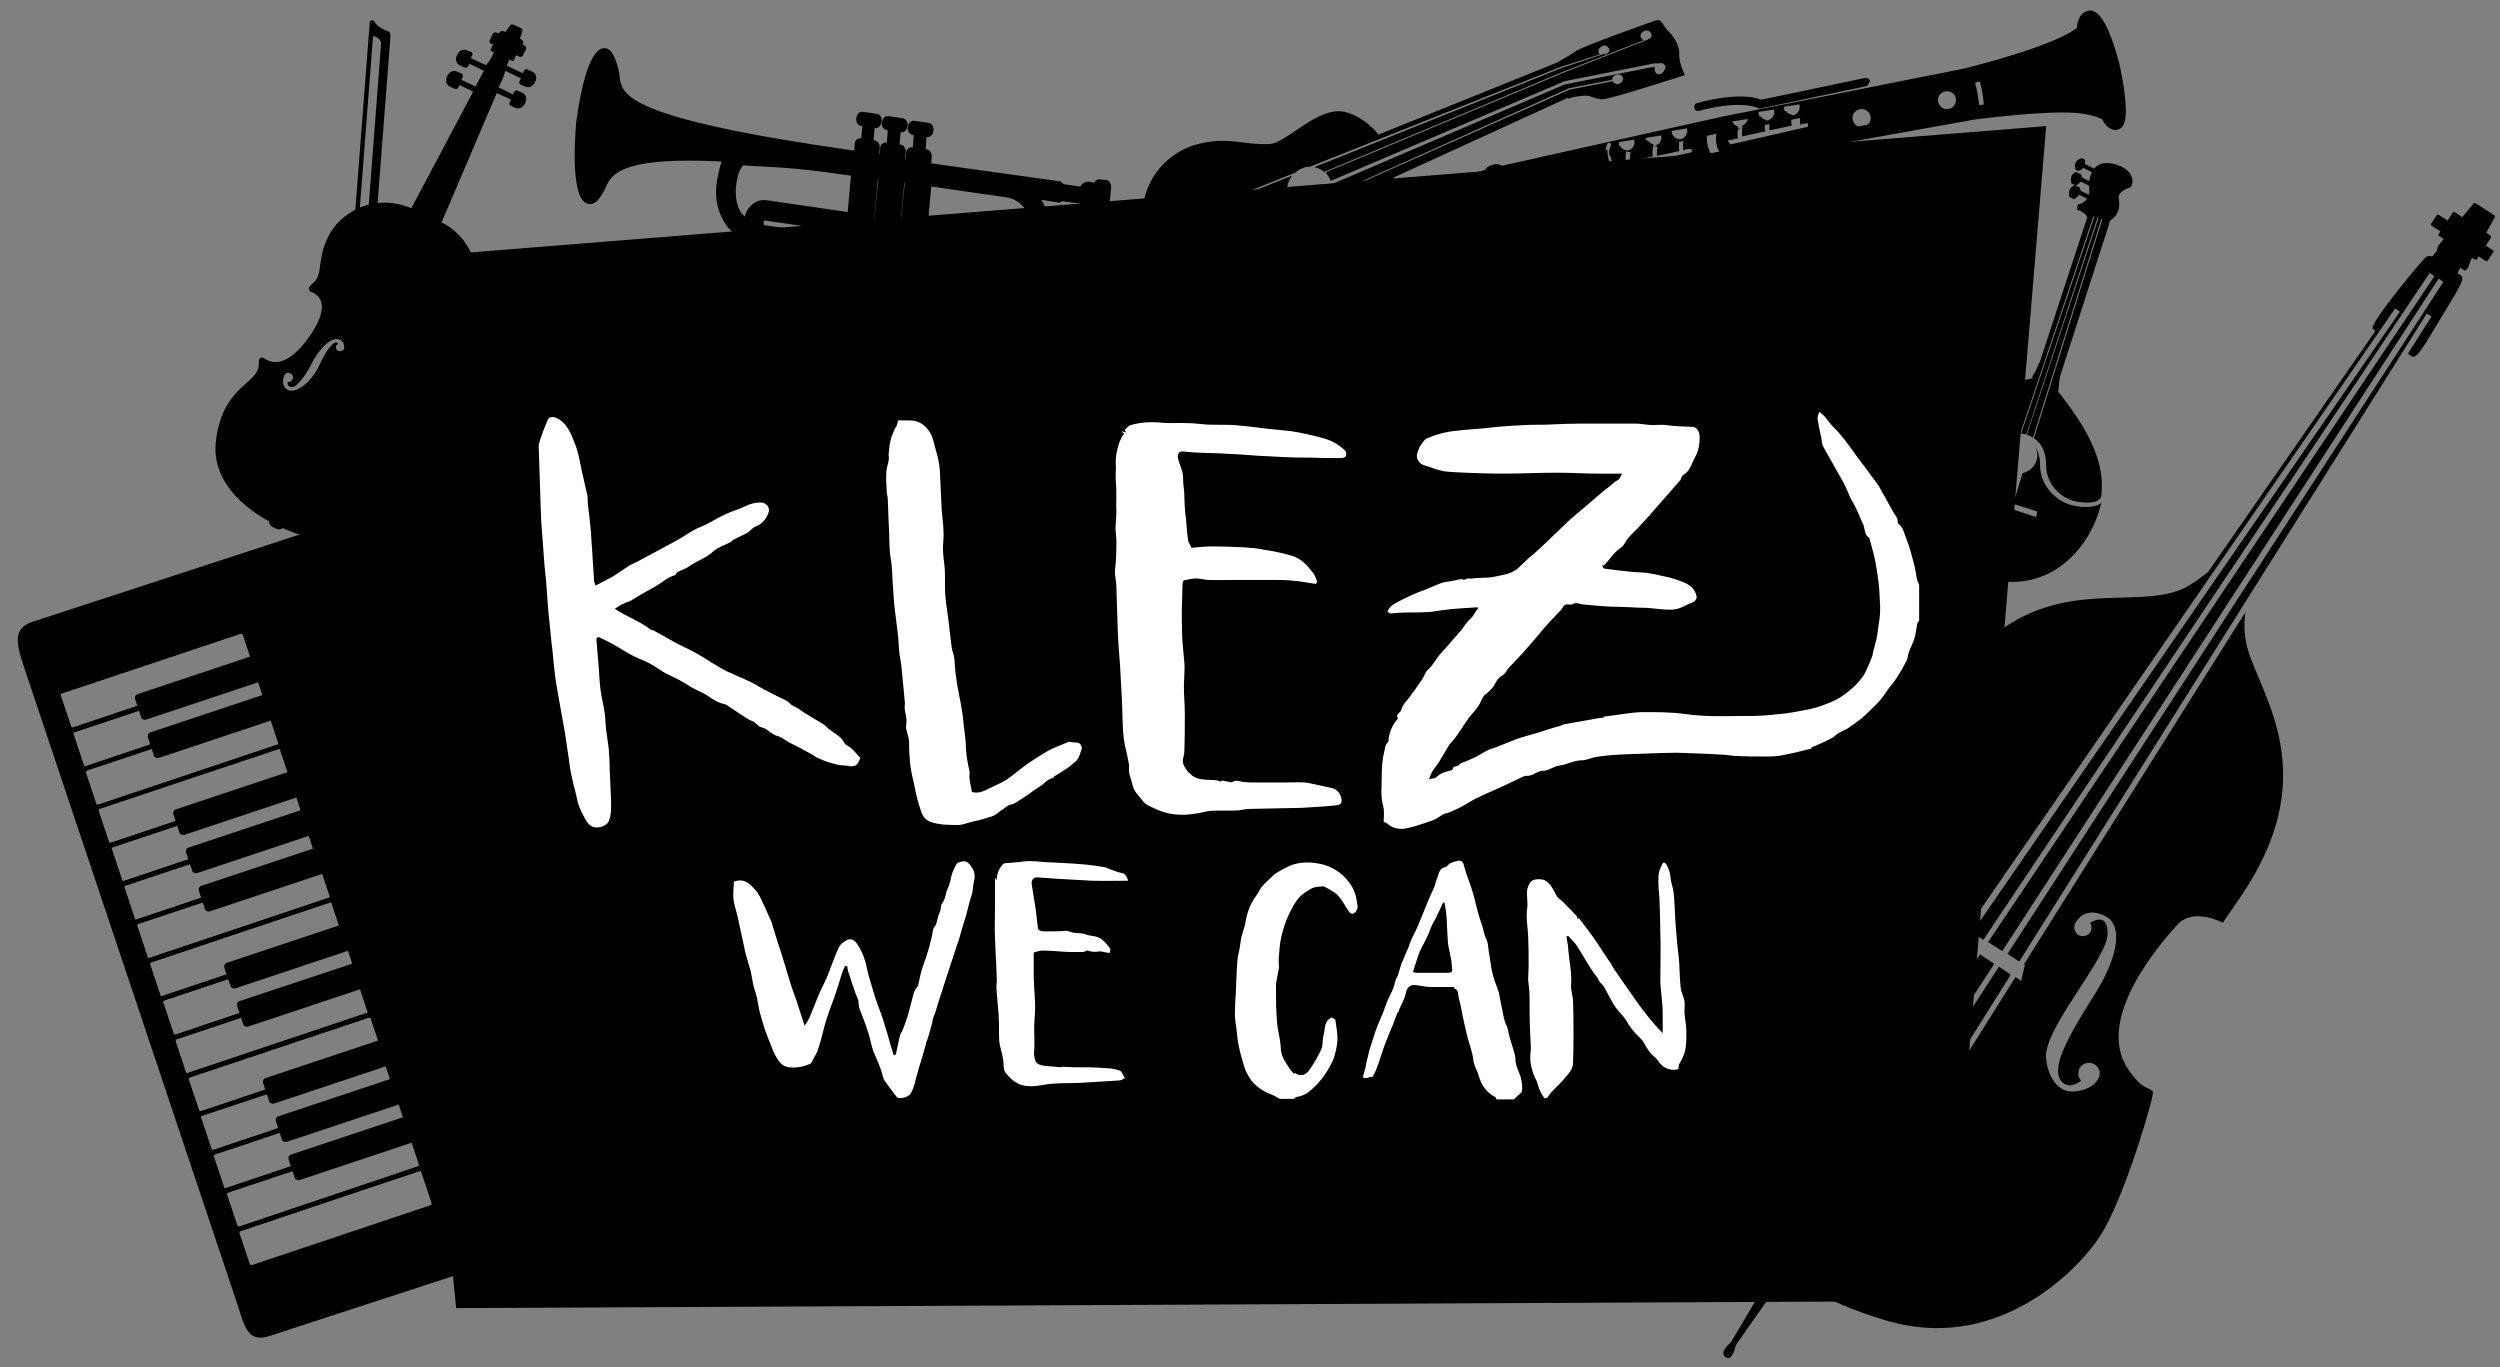 <?xml version="1.0" encoding="utf-8"?>
<!-- Generator: Adobe Illustrator 24.2.1, SVG Export Plug-In . SVG Version: 6.00 Build 0)  -->
<svg version="1.1" id="Ebene_1" xmlns="http://www.w3.org/2000/svg" xmlns:xlink="http://www.w3.org/1999/xlink" x="0px" y="0px"
	 viewBox="0 0 529.4 289.5" style="enable-background:new 0 0 529.4 289.5;" xml:space="preserve">
<rect x="0" y="0" width="529.4" height="289.5" fill="#808080" stroke="none"/>
<style type="text/css">
	.st0{fill:#FFFFFF;}
</style>
<path d="M435.5,78.1c-0.2-0.2-0.3-0.4-0.3-0.4H435C435.1,77.8,435.3,77.9,435.5,78.1z"/>
<g>
	<path d="M425.7,95.2l-3.6,7.8l1,0.5l3.4-7.4c-0.1,0-0.1-0.1-0.2-0.1C426,95.8,425.8,95.5,425.7,95.2z"/>
</g>
<g>
	<path d="M82.8,90.4c-0.3,0.5-1.4,1.9-2.8,1.2c-1.7-0.8-1.8-4.8-0.2-8.2c0,0,2.3-4.3,1.8-5.8c-0.1-0.2-0.2-0.3-0.3-0.4l0,0
		c-0.1-0.1-0.2-0.1-0.3,0c0,0.2,0,0.4-0.1,0.5c-0.2,0.4-0.7,0.6-1.1,0.4s-0.6-0.7-0.4-1.1c0.1-0.1,0.1-0.2,0.2-0.3
		c0.8-0.7,1.6-0.4,1.9-0.3c0.1,0,0.1,0.1,0.1,0.1c1.5,0.9,1.1,4.7-0.3,7.7c-0.7,1.6-2.3,5.9-0.9,6.6c0.5,0.3,0.9-0.1,1.1-0.2
		c-0.3-0.3-0.4-0.7-0.2-1.1c0.2-0.5,0.8-0.7,1.3-0.4c0.5,0.2,0.7,0.8,0.4,1.3C82.9,90.3,82.9,90.4,82.8,90.4 M71.6,74.3
		c-0.4-0.2-0.6-0.7-0.4-1.1c0.1-0.2,0.2-0.3,0.4-0.4c0-0.1-0.1-0.2-0.2-0.2c-0.2-0.1-0.3-0.1-0.5,0c-1.5,0.6-3.4,5-3.4,5
		c-1.6,3.3-4.8,5.8-6.5,5c-1.4-0.7-1.1-2.4-0.8-3v-0.1c0.2-0.5,0.8-0.7,1.3-0.4c0.5,0.2,0.7,0.8,0.4,1.3c-0.2,0.4-0.6,0.6-1,0.5
		c0,0.2-0.1,0.7,0.5,1c1.4,0.7,3.8-3.3,4.6-4.9c1.4-2.9,4.1-5.8,5.8-5.1c0,0,0,0,0.1,0c0.3,0.1,1,0.6,1,1.7c0,0.1,0,0.3-0.1,0.4
		C72.5,74.3,72,74.5,71.6,74.3 M88,93.2c0.6-0.5,1.9-1.4,0-2c-2.2-0.7-4.1-3.4-2-10.5c2-7,5.1-7.1,7-6c0.5,0.3,1.1,0.1,1.2-1.1
		c0-1.2,0.2-2,1.5-3.4s5.8-5.4,5.2-12.2c-0.6-6.8-5.6-10.1-7.4-10.9l11.7-27.4l3,1.4l-0.3,0.6c-0.1,0.3,0,0.6,0.2,0.7l0.9,0.4
		c0.6,0.3,1.6,0.3,2.2-0.9c0.6-1.2,0-2-0.7-2.3l-0.9-0.4c-0.3-0.1-0.6,0-0.7,0.2l-0.3,0.6l-3-1.5l0.7-1.5c0,0,0.5-1.1,0.7-2l3.3,1.6
		l-0.3,0.6c-0.1,0.3,0,0.6,0.2,0.7l0.9,0.4c0.6,0.3,1.6,0.3,2.2-0.9c0.6-1.2,0-2-0.7-2.3l-0.9-0.4c-0.3-0.1-0.6,0-0.7,0.2l-0.3,0.6
		l-3.4-1.6c0.3-0.6,0.6-1.3,0.6-1.3l0.6,0.3c0.1,0.1,0.3,0,0.3-0.1l0.5-1.1L110,12c0.3,0.1,0.6,0,0.7-0.2l0.7-1.4
		c0.1-0.3,0-0.6-0.2-0.7l-0.5-0.2c0.5-1-0.6-1.3-0.6-1.3l0.5-1.5c0.1-0.3,0-0.6-0.2-0.7l-1.7-0.8c-0.3-0.1-0.6,0-0.7,0.2l-1,1.4
		c0,0-0.9-0.7-1.4,0.3l-0.5-0.2c-0.3-0.1-0.6,0-0.7,0.2l-0.7,1.4c-0.1,0.3,0,0.6,0.2,0.7l0.5,0.2l-0.5,1.1c-0.1,0.1,0,0.3,0.1,0.3
		l0.6,0.3c0,0-0.8,1.7-1.2,2.1c-0.2,0.2-0.3,0.4-0.5,0.6l-3.2-1.5l0.3-0.6c0.1-0.3,0-0.6-0.2-0.7L99,10.7c-0.6-0.3-1.6-0.3-2.2,0.9
		s0,2,0.7,2.3l0.9,0.4c0.3,0.1,0.6,0,0.7-0.2l0.3-0.6l3.1,1.5c-0.1,0.2-0.2,0.3-0.2,0.3l-1.6,3l-3-1.4l0.3-0.6
		c0.1-0.3,0-0.6-0.2-0.7l-0.9-0.4c-0.6-0.3-1.6-0.3-2.2,0.9s0,2,0.7,2.3l0.9,0.4c0.3,0.1,0.6,0,0.7-0.2l0.3-0.6l2.9,1.4L87.1,44.1
		c-1.8-0.8-7.5-2.7-13.2,1.1s-5.9,9.9-6.2,11.7c-0.3,1.9-0.7,2.5-1.7,3.3c-0.9,0.8-0.7,1.4-0.1,1.6c2.1,0.8,3.9,3.2-0.2,9.2
		c-4.2,6.1-7.5,6.3-9.4,5.1c-1.6-1.1-1.5,0.5-1.5,1.2c-0.2,4.1-7.8,4.4-9.1,16.3c-1.1,10.7,10.5,16.5,13.2,17.8s14.5,6.6,22.1-1
		C89.4,102.1,84.9,96,88,93.2"/>
	<path d="M58.7,112c0.5,0.2,1.1,0,1.4-0.5c0.8-1.6,4-8.4,4-8.4s2.2-4.4,4.1-6c2-1.6,2.7-2.8,3.1-3.7l0.8-1.6c0.2-0.5,0-1.1-0.5-1.4
		L66.2,88c-0.5-0.2-1.1,0-1.4,0.5L64,90.1c-0.4,0.9-0.9,2.2-0.9,4.7s-2,6.9-2,6.9s-3.2,6.7-4,8.4c-0.2,0.5,0,1.1,0.5,1.4L58.7,112z"
		/>
	<path d="M58.7,112c0.5,0.2,1.1,0,1.4-0.5c0.8-1.6,4-8.4,4-8.4s2.2-4.4,4.1-6c2-1.6,2.7-2.8,3.1-3.7l0.8-1.6c0.2-0.5,0-1.1-0.5-1.4
		L66.2,88c-0.5-0.2-1.1,0-1.4,0.5L64,90.1c-0.4,0.9-0.9,2.2-0.9,4.7s-2,6.9-2,6.9s-3.2,6.7-4,8.4c-0.2,0.5,0,1.1,0.5,1.4L58.7,112z"
		/>
	<path d="M71.3,107.5L79,7.6c1.8,0.5,1.7,1.6,1.7,1.6l-7.5,98.4L71.3,107.5z M74,120.1L82.7,7.5c0-0.5-0.2-0.8-0.8-1
		c0,0-1.9-0.6-2.6-1.9c-0.1-0.2-0.2-0.3-0.5-0.3s-0.5,0.2-0.5,0.4l-7.9,102.7v0.6l-0.5,7l2.8,0.2l-0.4,4.7c0,0.5,0.3,0.9,0.8,1
		C73.5,121,74,120.6,74,120.1"/>
</g>
<path d="M112.6,183.5c-0.8,0.1-1.5-0.5-1.6-1.3s0.5-1.5,1.3-1.6s1.5,0.5,1.6,1.3S113.4,183.5,112.6,183.5"/>
<path d="M113.1,188.1c-0.8,0.1-1.5-0.5-1.6-1.3s0.5-1.5,1.3-1.6s1.5,0.5,1.6,1.3C114.4,187.4,113.9,188.1,113.1,188.1"/>
<g>
	<path d="M90.3,163.1c-1.6,0.5-3.2-0.3-3.8-1.9c-0.5-1.6,0.3-3.2,1.9-3.8c1.6-0.5,3.2,0.3,3.8,1.9C92.7,160.8,91.9,162.5,90.3,163.1
		"/>
	<path d="M81.9,165.9c-1.6,0.5-3.2-0.3-3.8-1.9c-0.5-1.6,0.3-3.2,1.9-3.8c1.6-0.5,3.2,0.3,3.8,1.9C84.3,163.7,83.4,165.3,81.9,165.9
		"/>
	<path d="M73.4,168.7c-1.6,0.5-3.2-0.3-3.8-1.9c-0.5-1.6,0.3-3.2,1.9-3.8c1.6-0.5,3.2,0.3,3.8,1.9C75.8,166.5,75,168.2,73.4,168.7"
		/>
	<path d="M80.2,185.1c-0.6,0.2-1.3-0.1-1.5-0.7l-1-2.9c-0.2-0.6,0.1-1.3,0.7-1.5l1.2-0.4c0.6-0.2,1.3,0.1,1.5,0.7l1,2.9
		c0.2,0.6-0.1,1.3-0.7,1.5L80.2,185.1z"/>
	<path d="M83,193.5c-0.6,0.2-1.3-0.1-1.5-0.7l-1-2.9c-0.2-0.6,0.1-1.3,0.7-1.5l1.2-0.4c0.6-0.2,1.3,0.1,1.5,0.7l1,2.9
		c0.2,0.6-0.1,1.3-0.7,1.5L83,193.5z"/>
	<path d="M85.8,201.9c-0.6,0.2-1.3-0.1-1.5-0.7l-1-2.9c-0.2-0.6,0.1-1.3,0.7-1.5l1.2-0.4c0.6-0.2,1.3,0.1,1.5,0.7l1,2.9
		c0.2,0.6-0.1,1.3-0.7,1.5L85.8,201.9z"/>
	<path d="M74.3,187.1c-0.6,0.2-1.3-0.1-1.5-0.7l-1-2.9c-0.2-0.6,0.1-1.3,0.7-1.5l1.2-0.4c0.6-0.2,1.3,0.1,1.5,0.7l1,2.9
		c0.2,0.6-0.1,1.3-0.7,1.5L74.3,187.1z"/>
	<path d="M77.1,195.5c-0.6,0.2-1.3-0.1-1.5-0.7l-1-2.9c-0.2-0.6,0.1-1.3,0.7-1.5l1.2-0.4c0.6-0.2,1.3,0.1,1.5,0.7l1,2.9
		c0.2,0.6-0.1,1.3-0.7,1.5L77.1,195.5z"/>
	<path d="M79.9,203.9c-0.6,0.2-1.3-0.1-1.5-0.7l-1-2.9c-0.2-0.6,0.1-1.3,0.7-1.5l1.2-0.4c0.6-0.2,1.3,0.1,1.5,0.7l1,2.9
		c0.2,0.6-0.1,1.3-0.7,1.5L79.9,203.9z"/>
	<path d="M102,210.9c-0.9,0.3-1.9-0.2-2.2-1.1c-0.3-0.9,0.2-1.9,1.1-2.2s1.9,0.2,2.2,1.1C103.3,209.7,102.9,210.6,102,210.9"/>
	<path d="M90.8,214.7c-0.9,0.3-1.9-0.2-2.2-1.1c-0.3-0.9,0.2-1.9,1.1-2.2s1.9,0.2,2.2,1.1C92.2,213.4,91.7,214.4,90.8,214.7"/>
	<path d="M85.3,216.5c-0.9,0.3-1.9-0.2-2.2-1.1c-0.3-0.9,0.2-1.9,1.1-2.2s1.9,0.2,2.2,1.1C86.7,215.2,86.2,216.2,85.3,216.5"/>
	<path d="M103.7,216.1c-0.9,0.3-1.9-0.2-2.2-1.1c-0.3-0.9,0.2-1.9,1.1-2.2s1.9,0.2,2.2,1.1C105.1,214.9,104.6,215.8,103.7,216.1"/>
	<path d="M92.6,219.9c-0.9,0.3-1.9-0.2-2.2-1.1c-0.3-0.9,0.2-1.9,1.1-2.2s1.9,0.2,2.2,1.1C94,218.6,93.5,219.6,92.6,219.9"/>
	<path d="M87,221.7c-0.9,0.3-1.9-0.2-2.2-1.1c-0.3-0.9,0.2-1.9,1.1-2.2s1.9,0.2,2.2,1.1C88.4,220.4,87.9,221.4,87,221.7"/>
	<path d="M15.4,155c-0.3,0-0.5-0.1-0.7-0.2c-0.3-0.2-0.5-0.4-0.5-0.7l-2.2-6.6c-0.1-0.3-0.1-0.7,0.1-1c0.2-0.3,0.4-0.6,0.8-0.7
		l37.9-12.7c0.3-0.1,0.7-0.1,1,0.1c0.3,0.2,0.6,0.4,0.7,0.8l2.2,6.6c0.1,0.3,0.1,0.7-0.1,1c-0.2,0.3-0.4,0.6-0.8,0.7l-38,12.7l0,0
		C15.6,155,15.5,155,15.4,155z M15.6,154.5L15.6,154.5L15.6,154.5z M51,134.2C51,134.2,50.9,134.2,51,134.2l-38,12.7
		c-0.1,0-0.1,0.1-0.1,0.1c0,0.1-0.1,0.2,0,0.3l2.2,6.6c0,0.1,0.1,0.1,0.1,0.1c0.1,0.1,0.2,0.1,0.3,0.1l37.9-12.7
		c0.1,0,0.2-0.2,0.2-0.4l-2.2-6.6c0-0.1-0.1-0.1-0.1-0.1C51.1,134.2,51.1,134.2,51,134.2z"/>
	<path d="M18.1,163.2c-0.5,0-1.1-0.3-1.3-0.9l-2.2-6.6c-0.1-0.3-0.1-0.7,0.1-1c0.2-0.3,0.4-0.6,0.8-0.7l37.9-12.7
		c0.7-0.2,1.5,0.1,1.6,0.8l2.2,6.6c0.2,0.7-0.1,1.5-0.8,1.6L18.5,163l0,0C18.3,163.2,18.2,163.2,18.1,163.2z M18.3,162.7L18.3,162.7
		L18.3,162.7z M53.7,142.4C53.7,142.4,53.6,142.4,53.7,142.4l-38,12.7c-0.1,0-0.1,0.1-0.1,0.1c0,0.1-0.1,0.2,0,0.3l2.2,6.6
		c0,0.1,0.2,0.2,0.4,0.2L56,149.5c0.1,0,0.2-0.2,0.2-0.4l-2.2-6.6C54,142.4,53.9,142.4,53.7,142.4z"/>
	<path d="M20.8,171.3c-0.3,0-0.5-0.1-0.7-0.2c-0.3-0.2-0.5-0.4-0.5-0.7l-2.2-6.6c-0.2-0.7,0.1-1.5,0.8-1.6L56,149.5
		c0.7-0.2,1.5,0.1,1.6,0.8l2.2,6.6c0.2,0.7-0.1,1.5-0.8,1.6l-37.9,12.7l0,0C21,171.3,20.9,171.3,20.8,171.3z M21,170.8L21,170.8
		L21,170.8z M56.4,150.5C56.4,150.5,56.3,150.5,56.4,150.5l-38,12.7c-0.1,0-0.2,0.2-0.2,0.4l2.2,6.6c0,0.1,0.1,0.1,0.1,0.1
		c0.1,0.1,0.2,0.1,0.3,0.1l37.9-12.7c0.1,0,0.2-0.2,0.2-0.4l-2.2-6.6C56.7,150.5,56.6,150.5,56.4,150.5z"/>
	<path d="M23.5,179.4c-0.5,0-1.1-0.3-1.3-0.9L20,172c-0.2-0.7,0.1-1.5,0.8-1.6l37.9-12.7c0.4-0.1,0.8,0,1.1,0.1
		c0.3,0.2,0.5,0.4,0.5,0.7l2.2,6.6c0.1,0.3,0.1,0.7-0.1,1c-0.2,0.3-0.4,0.6-0.8,0.7l-37.9,12.7l0,0
		C23.7,179.4,23.6,179.4,23.5,179.4z M23.7,178.9L23.7,178.9L23.7,178.9z M59.1,158.6C59.1,158.6,59,158.6,59.1,158.6l-38,12.7
		c-0.1,0-0.2,0.2-0.2,0.4l2.2,6.6c0,0.1,0.2,0.2,0.4,0.2l37.9-12.7c0.1,0,0.1-0.1,0.1-0.1c0-0.1,0.1-0.2,0-0.3l-2.2-6.6
		c0-0.1-0.1-0.1-0.1-0.1C59.3,158.6,59.2,158.6,59.1,158.6z"/>
	<path d="M26.2,187.5c-0.3,0-0.5-0.1-0.7-0.2c-0.3-0.2-0.5-0.4-0.5-0.7l-2.2-6.6c-0.1-0.4,0-0.8,0.1-1.1c0.2-0.3,0.4-0.5,0.7-0.5
		l37.9-12.7c0.7-0.2,1.5,0.1,1.6,0.8l2.2,6.6c0.1,0.4,0,0.8-0.1,1.1c-0.2,0.3-0.4,0.5-0.7,0.5l-37.9,12.7l0,0
		C26.4,187.5,26.3,187.5,26.2,187.5z M26.4,187L26.4,187L26.4,187z M61.8,166.7C61.8,166.7,61.7,166.7,61.8,166.7l-38,12.7
		c-0.1,0-0.1,0.1-0.1,0.1c-0.1,0.1-0.1,0.2,0,0.3l2.2,6.6c0,0.1,0.1,0.1,0.1,0.1c0.1,0.1,0.2,0.1,0.3,0.1l37.9-12.7
		c0.1,0,0.1-0.1,0.1-0.1c0.1-0.1,0.1-0.2,0-0.3l-2.2-6.6C62.1,166.7,62,166.7,61.8,166.7z"/>
	<path d="M28.9,195.7c-0.5,0-1.1-0.3-1.3-0.9l-2.2-6.6c-0.1-0.3-0.1-0.7,0.1-1s0.4-0.6,0.8-0.7l37.9-12.7c0.4-0.1,0.8,0,1.1,0.1
		c0.3,0.2,0.5,0.4,0.5,0.7l2.2,6.6c0.1,0.3,0.1,0.7-0.1,1s-0.4,0.6-0.8,0.7l-37.9,12.7l0,0C29.1,195.7,29,195.7,28.9,195.7z
		 M29.1,195.2L29.1,195.2L29.1,195.2z M64.5,174.9C64.5,174.9,64.4,174.9,64.5,174.9l-38,12.7c-0.1,0-0.1,0.1-0.1,0.1
		c0,0.1-0.1,0.2,0,0.3l2.2,6.6c0,0.1,0.2,0.2,0.4,0.2L66.8,182c0.1,0,0.1-0.1,0.1-0.1c0-0.1,0.1-0.2,0-0.3l-2.2-6.6
		c0-0.1-0.1-0.1-0.1-0.1C64.7,174.9,64.6,174.9,64.5,174.9z"/>
	<path d="M31.6,203.8c-0.3,0-0.5-0.1-0.7-0.2c-0.3-0.2-0.5-0.4-0.5-0.7l-2.2-6.6c-0.1-0.3-0.1-0.7,0.1-1s0.4-0.6,0.8-0.7L66.8,182
		c0.7-0.2,1.5,0.1,1.6,0.8l2.2,6.6c0.2,0.7-0.1,1.5-0.8,1.6L32,203.8l0,0C31.8,203.8,31.7,203.8,31.6,203.8z M31.8,203.3L31.8,203.3
		L31.8,203.3z M67.2,183C67.2,183,67.1,183,67.2,183l-38,12.7c-0.1,0-0.1,0.1-0.1,0.1c0,0.1-0.1,0.2,0,0.3l2.2,6.6
		c0,0.1,0.1,0.1,0.1,0.1c0.1,0.1,0.2,0.1,0.3,0.1l37.9-12.7c0.1,0,0.2-0.2,0.2-0.4l-2.2-6.6C67.5,183,67.4,183,67.2,183z"/>
	<path d="M34.4,211.9c-0.5,0-1.1-0.3-1.3-0.9l-2.2-6.6c-0.2-0.7,0.1-1.5,0.8-1.6l37.9-12.7c0.4-0.1,0.8,0,1.1,0.1
		c0.3,0.2,0.5,0.4,0.5,0.7l2.2,6.6c0.1,0.3,0.1,0.7-0.1,1s-0.4,0.6-0.8,0.7l-37.9,12.7l0,0C34.6,211.9,34.5,211.9,34.4,211.9z
		 M34.6,211.4L34.6,211.4L34.6,211.4z M70,191.1C70,191.1,69.9,191.1,70,191.1l-38,12.7c-0.1,0-0.2,0.2-0.2,0.4l2.2,6.6
		c0,0.1,0.2,0.2,0.4,0.2l37.9-12.7c0.1,0,0.1-0.1,0.1-0.1c0-0.1,0.1-0.2,0-0.3l-2.2-6.6c0-0.1-0.1-0.1-0.1-0.1
		C70.2,191.1,70.1,191.1,70,191.1z"/>
	<path d="M37.1,220c-0.3,0-0.5-0.1-0.7-0.2c-0.3-0.2-0.5-0.4-0.5-0.7l-2.2-6.6c-0.1-0.3-0.1-0.7,0.1-1c0.2-0.3,0.4-0.6,0.8-0.7
		l37.9-12.7c0.7-0.2,1.5,0.1,1.6,0.8l2.2,6.6c0.2,0.7-0.1,1.5-0.8,1.6l-38,12.9l0,0C37.3,220,37.2,220,37.1,220z M37.3,219.5
		L37.3,219.5L37.3,219.5z M72.7,199.2C72.7,199.2,72.6,199.2,72.7,199.2l-38,12.7c-0.1,0-0.1,0.1-0.1,0.1c0,0.1-0.1,0.2,0,0.3
		l2.2,6.6c0,0.1,0.1,0.1,0.1,0.1c0.1,0.1,0.2,0.1,0.3,0.1L75,206.3c0.1,0,0.2-0.2,0.2-0.4l-2.2-6.6C73,199.2,72.9,199.2,72.7,199.2z
		"/>
	<path d="M39.8,228.2c-0.5,0-1.1-0.3-1.3-0.9l-2.2-6.6c-0.2-0.7,0.1-1.5,0.8-1.6L75,206.4c0.4-0.1,0.8,0,1.1,0.1
		c0.3,0.2,0.5,0.4,0.5,0.7l2.2,6.6c0.1,0.3,0.1,0.7-0.1,1s-0.4,0.6-0.8,0.7L40,228.2l0,0C40,228.2,39.9,228.2,39.8,228.2z M40,227.7
		L40,227.7L40,227.7z M75.4,207.4C75.4,207.4,75.3,207.4,75.4,207.4l-38,12.7c-0.1,0-0.2,0.2-0.2,0.4l2.2,6.6c0,0.1,0.2,0.2,0.4,0.2
		l37.9-12.7c0.1,0,0.1-0.1,0.1-0.1c0-0.1,0.1-0.2,0-0.3l-2.2-6.6c0-0.1-0.1-0.1-0.1-0.1C75.6,207.4,75.5,207.4,75.4,207.4z"/>
	<path d="M42.5,236.3c-0.3,0-0.5-0.1-0.7-0.2c-0.3-0.2-0.5-0.4-0.5-0.7l-2.2-6.6c-0.1-0.3-0.1-0.7,0.1-1c0.2-0.3,0.4-0.6,0.8-0.7
		l37.9-12.7c0.7-0.2,1.5,0.1,1.6,0.8l2.2,6.6c0.2,0.7-0.1,1.5-0.8,1.6L43,236.1l0,0C42.7,236.3,42.6,236.3,42.5,236.3z M42.7,235.8
		L42.7,235.8L42.7,235.8z M78.1,215.5C78.1,215.5,78,215.5,78.1,215.5l-38,12.7c-0.1,0-0.1,0.1-0.1,0.1c0,0.1-0.1,0.2,0,0.3l2.2,6.6
		c0,0.1,0.1,0.1,0.1,0.1c0.1,0.1,0.2,0.1,0.3,0.1l37.9-12.7c0.1,0,0.2-0.2,0.2-0.4l-2.2-6.6C78.4,215.5,78.3,215.5,78.1,215.5z"/>
	<path d="M45.2,244.4c-0.5,0-1.1-0.3-1.3-0.9l-2.2-6.6c-0.2-0.7,0.1-1.5,0.8-1.6l37.9-12.7c0.4-0.1,0.8,0,1.1,0.1
		c0.3,0.2,0.5,0.4,0.5,0.7l2.2,6.6c0.1,0.4,0,0.8-0.1,1.1c-0.2,0.3-0.4,0.5-0.7,0.5l-37.9,12.7l0,0
		C45.4,244.4,45.3,244.4,45.2,244.4z M45.4,243.9L45.4,243.9L45.4,243.9z M80.8,223.6C80.8,223.6,80.7,223.6,80.8,223.6l-38,12.7
		c-0.1,0-0.2,0.2-0.2,0.4l2.2,6.6c0,0.1,0.2,0.2,0.4,0.2l37.9-12.7c0.1,0,0.1-0.1,0.1-0.1c0.1-0.1,0.1-0.2,0-0.3l-2.2-6.6
		c0-0.1-0.1-0.1-0.1-0.1C81,223.6,80.9,223.6,80.8,223.6z"/>
	<path d="M47.9,252.6c-0.5,0-1.1-0.3-1.3-0.9l-2.2-6.6c-0.2-0.7,0.1-1.5,0.8-1.6l37.9-12.7c0.7-0.2,1.5,0.1,1.6,0.8l2.2,6.6
		c0.2,0.7-0.1,1.5-0.8,1.6l-37.9,12.7l0,0C48.1,252.6,48,252.6,47.9,252.6z M48.1,252.1L48.1,252.1L48.1,252.1z M83.5,231.8
		C83.5,231.8,83.4,231.8,83.5,231.8l-38,12.7c-0.1,0-0.2,0.2-0.2,0.4l2.2,6.6c0,0.1,0.2,0.2,0.4,0.2L85.8,239c0.1,0,0.2-0.2,0.2-0.4
		l-2.2-6.6C83.8,231.8,83.7,231.8,83.5,231.8z"/>
	<path d="M50.6,260.7c-0.5,0-1.1-0.3-1.3-0.9l-2.2-6.6c-0.1-0.3-0.1-0.7,0.1-1c0.2-0.3,0.4-0.6,0.8-0.7l37.9-12.7
		c0.4-0.1,0.8,0,1.1,0.1c0.3,0.2,0.5,0.4,0.5,0.7l2.2,6.6c0.2,0.7-0.1,1.5-0.8,1.6L51,260.7l0,0C50.8,260.7,50.7,260.7,50.6,260.7z
		 M50.8,260.2L50.8,260.2L50.8,260.2z M86.2,239.9C86.2,239.9,86.1,239.9,86.2,239.9l-38,12.7c-0.1,0-0.1,0.1-0.1,0.1
		c0,0.1-0.1,0.2,0,0.3l2.2,6.6c0,0.1,0.2,0.2,0.4,0.2L88.5,247c0.1,0,0.2-0.2,0.2-0.4l-2.2-6.6c0-0.1-0.1-0.1-0.1-0.1
		S86.3,239.9,86.2,239.9z"/>
	<path d="M129.2,250L84.4,115.6c-1.6-4.6-6.6-7.1-11.2-5.6L6.8,131.7c-4.6,1.5-3,5.6-1.5,10.2l45,134.4c1.5,4.7,2.2,8.1,6.8,6.6
		l66.5-21.7C128.2,259.6,130.7,254.6,129.2,250z M14.6,154l-2.2-6.6c-0.1-0.4,0.1-0.9,0.5-1l37.9-12.7c0.4-0.1,0.9,0.1,1,0.5
		l2.2,6.6c0.1,0.4-0.1,0.9-0.5,1l-37.9,12.7C15.2,154.6,14.7,154.4,14.6,154z M25.4,186.5l-2.2-6.6c-0.1-0.4,0.1-0.9,0.5-1
		c-0.4,0.1-0.9-0.1-1-0.5l-2.2-6.6c-0.1-0.4,0.1-0.9,0.5-1c-0.4,0.1-0.9-0.1-1-0.5l-2.2-6.6c-0.1-0.4,0.1-0.9,0.5-1
		c-0.4,0.1-0.9-0.1-1-0.5l-2.2-6.6c-0.1-0.4,0.1-0.9,0.5-1l37.9-12.7c0.4-0.1,0.9,0.1,1,0.5l2.2,6.6c0.1,0.4-0.1,0.9-0.5,1
		c0.4-0.1,0.9,0.1,1,0.5l2.2,6.6c0.1,0.4-0.1,0.9-0.5,1c0.4-0.1,0.9,0.1,1,0.5l2.2,6.6c0.1,0.4-0.1,0.9-0.5,1c0.4-0.1,0.9,0.1,1,0.5
		l2.2,6.6c0.1,0.4-0.1,0.9-0.5,1L26.4,187C26,187.1,25.5,186.9,25.4,186.5z M30.8,202.8l-2.2-6.6c-0.1-0.4,0.1-0.9,0.5-1
		c-0.4,0.1-0.9-0.1-1-0.5l-2.2-6.6c-0.1-0.4,0.1-0.9,0.5-1l37.9-12.7c0.4-0.1,0.9,0.1,1,0.5l2.2,6.6c0.1,0.4-0.1,0.9-0.5,1
		c0.4-0.1,0.9,0.1,1,0.5l2.2,6.6c0.1,0.4-0.1,0.9-0.5,1l-37.9,12.7C31.4,203.4,30.9,203.2,30.8,202.8z M36.3,219l-2.2-6.6
		c-0.1-0.4,0.1-0.9,0.5-1c-0.4,0.1-0.9-0.1-1-0.5l-2.2-6.6c-0.1-0.4,0.1-0.9,0.5-1l37.9-12.7c0.4-0.1,0.9,0.1,1,0.5l2.2,6.6
		c0.1,0.4-0.1,0.9-0.5,1c0.4-0.1,0.9,0.1,1,0.5l2.2,6.6c0.1,0.4-0.1,0.9-0.5,1l-37.9,12.7C36.9,219.6,36.4,219.4,36.3,219z
		 M44.4,243.4l-2.2-6.6c-0.1-0.4,0.1-0.9,0.5-1c-0.4,0.1-0.9-0.1-1-0.5l-2.2-6.6c-0.1-0.4,0.1-0.9,0.5-1c-0.4,0.1-0.9-0.1-1-0.5
		l-2.2-6.6c-0.1-0.4,0.1-0.9,0.5-1l37.9-12.7c0.4-0.1,0.9,0.1,1,0.5l2.2,6.6c0.1,0.4-0.1,0.9-0.5,1c0.4-0.1,0.9,0.1,1,0.5l2.2,6.6
		c0.1,0.4-0.1,0.9-0.5,1c0.4-0.1,0.9,0.1,1,0.5l2.2,6.6c0.1,0.4-0.1,0.9-0.5,1l-37.9,12.7C45,244,44.5,243.8,44.4,243.4z
		 M91.4,255.6l-37.9,12.7c-0.4,0.1-0.9-0.1-1-0.5l-2.2-6.6c-0.1-0.4,0.1-0.9,0.5-1c-0.4,0.1-0.9-0.1-1-0.5l-2.2-6.6
		c-0.1-0.4,0.1-0.9,0.5-1c-0.4,0.1-0.9-0.1-1-0.5l-2.2-6.6c-0.1-0.4,0.1-0.9,0.5-1l37.9-12.7c0.4-0.1,0.9,0.1,1,0.5l2.2,6.6
		c0.1,0.4-0.1,0.9-0.5,1c0.4-0.1,0.9,0.1,1,0.5l2.2,6.6c0.1,0.4-0.1,0.9-0.5,1c0.4-0.1,0.9,0.1,1,0.5l2.2,6.6
		C92,255,91.8,255.5,91.4,255.6z"/>
	<path d="M53.3,268.8c-0.3,0-0.5-0.1-0.7-0.2c-0.3-0.2-0.5-0.4-0.5-0.7l-2.2-6.6c-0.2-0.7,0.1-1.5,0.8-1.6L88.5,247
		c0.7-0.2,1.5,0.1,1.6,0.8l2.2,6.6c0.2,0.7-0.1,1.5-0.8,1.6l-37.9,12.7l0,0C53.5,268.8,53.4,268.8,53.3,268.8z M53.5,268.3
		L53.5,268.3L53.5,268.3z M88.9,248C88.9,248,88.8,248,88.9,248l-38,12.7c-0.1,0-0.2,0.2-0.2,0.4l2.2,6.6c0,0.1,0.1,0.1,0.1,0.1
		c0.1,0.1,0.2,0.1,0.3,0.1l37.9-12.7c0.1,0,0.2-0.2,0.2-0.4l-2.2-6.6C89.2,248,89.1,248,88.9,248z"/>
	<path d="M55.5,144.2l-24.6,8.2c-0.4,0.1-0.9-0.1-1-0.5l-1.3-3.9c-0.1-0.4,0.1-0.9,0.5-1l24.6-8.2L55.5,144.2z"/>
	<path d="M58.2,152.3l-24.6,8.2c-0.4,0.1-0.9-0.1-1-0.5l-1.3-3.9c-0.1-0.4,0.1-0.9,0.5-1l24.6-8.2L58.2,152.3z"/>
	<path d="M63.6,168.6L39,176.8c-0.4,0.1-0.9-0.1-1-0.5l-1.3-3.9c-0.1-0.4,0.1-0.9,0.5-1l24.6-8.2L63.6,168.6z"/>
	<path d="M75.4,203.8L50.7,212c-0.4,0.1-0.6,0.6-0.5,1l1.3,3.9c0.1,0.4,0.6,0.6,1,0.5l24.6-8.2L75.4,203.8z"/>
	<path d="M72.6,195.7L48,203.9c-0.4,0.1-0.6,0.6-0.5,1l1.3,3.9c0.1,0.4,0.6,0.6,1,0.5l24.6-8.2L72.6,195.7z"/>
	<path d="M66.3,176.7l-24.6,8.2c-0.4,0.1-0.9-0.1-1-0.5l-1.3-3.9c-0.1-0.4,0.1-0.9,0.5-1l24.6-8.2L66.3,176.7z"/>
	<path d="M69,184.8L44.4,193c-0.4,0.1-0.9-0.1-1-0.5l-1.3-3.9c-0.1-0.4,0.1-0.9,0.5-1l24.6-8.2L69,184.8z"/>
	<path d="M82.6,225.5L58,233.7c-0.4,0.1-0.9-0.1-1-0.5l-1.3-3.9c-0.1-0.4,0.1-0.9,0.5-1l24.6-8.2L82.6,225.5z"/>
	<path d="M85.3,233.6l-24.6,8.2c-0.4,0.1-0.9-0.1-1-0.5l-1.3-3.9c-0.1-0.4,0.1-0.9,0.5-1l24.6-8.2L85.3,233.6z"/>
	<path d="M88,241.7l-24.6,8.2c-0.4,0.1-0.9-0.1-1-0.5l-1.3-3.9c-0.1-0.4,0.1-0.9,0.5-1l24.6-8.2L88,241.7z"/>
</g>
<g>
	<path d="M156.4,45.4c0.6,0.7,1.1,1.2,1.8,1.6c0-0.1,0.1-0.3,0-0.4c0.3-2.3,2.1-3.8,4.1-3.6l17.6,2.6c0.1,0,0.1,0,0.2,0.1l0.8-9
		c-13.5-1.9-15.5-1.8-23.7-2.3c-1.1,1-1.8,2.9-2,5.8C155.1,42.4,155.5,44.1,156.4,45.4 M185.3,51.5l1.3-14.2l-1.3-0.2L184,51.3
		L185.3,51.5z M190.9,52.4l1.3-14.2l-1.3-0.2l-1.3,14.1L190.9,52.4z M203.1,54.1c0.4,0,0.9-0.4,0.9-0.9c0-0.6-0.3-1.2-0.8-1.2
		l-7.3-1.1c-0.1,0-0.3,0.1-0.3,0.1l-0.2,2l0.2,0.1L203.1,54.1z M219,49.2c0.4-4-2.3-7.5-5.7-8l-16.6-2.4l-0.8,9c0.1,0,0.1,0,0.3,0.1
		l7.3,1.1c2,0.3,3.6,2.4,3.4,4.7c-0.1,0.3-0.1,0.7-0.2,1l5.4,0.7C215.6,55.8,218.7,53.1,219,49.2 M161.7,48.3l17.9,2.5
		c0,0,0,0,0.1,0l0.2-2l-0.2-0.1l-17.6-2.6c-0.6,0-1,0.4-1,0.9C161,47.6,161.2,48.1,161.7,48.3 M128.1,10.9c1,0.2,1.7,1.7,2.3,4.1
		c1.2,4.7-3.8,9.9,51.1,17.7l0.2-2.1c0-0.4,0.4-0.7,0.7-0.6l0.7,0.1l0.3-3.8l-0.7-0.1c-0.4,0-0.7-0.4-0.6-0.8l0.1-0.3
		c0-0.4,0.4-0.7,0.7-0.6l2.9,0.4c0.4,0,0.7,0.4,0.6,0.8l-0.1,0.3c0,0.4-0.4,0.7-0.7,0.6l-0.7-0.1l-0.3,3.8l0.7,0.1
		c0.4,0,0.7,0.4,0.6,0.8l-0.2,2.1l1.3,0.2l0.2-2.1c0-0.4,0.4-0.7,0.7-0.6l0.7,0.1l0.3-3.8l-0.7-0.1c-0.4,0-0.7-0.4-0.6-0.8l0.1-0.3
		c0-0.4,0.4-0.7,0.7-0.6l2.9,0.4c0.4,0,0.7,0.4,0.6,0.8l-0.1,0.3c0,0.4-0.4,0.7-0.7,0.6l-0.7-0.1l-0.3,3.8l0.7,0.1
		c0.4,0,0.7,0.4,0.6,0.8l-0.2,2.1l1.3,0.2l0.2-2.1c0-0.4,0.4-0.7,0.7-0.6l0.7,0.1l0.3-3.8l-0.7-0.1c-0.4,0-0.7-0.4-0.6-0.8l0.1-0.3
		c0-0.4,0.4-0.7,0.7-0.6l2.9,0.4c0.4,0,0.7,0.4,0.6,0.8l-0.1,0.3c0,0.4-0.4,0.7-0.7,0.6l-0.7-0.1l-0.3,3.8l0.7,0.1
		c0.4,0,0.7,0.4,0.6,0.8l-0.2,2.1l27.9,3.9c0.2,0.1,0.3,0.2,0.3,0.5l0,0l4.6,0.7c0.1-0.7,0.8-1.2,1.4-1l1.3,0.2c0,0,0.1,0,0.2,0.1
		l0.1-0.3c0-0.4,0.4-0.7,0.7-0.6l1.1,0.1c0.4,0,0.7,0.4,0.6,0.8l-0.5,5.4c0,0.4-0.4,0.7-0.7,0.6l-1.1-0.1c-0.4,0-0.7-0.4-0.6-0.8
		l0.1-0.3H232l-1.3-0.2c-0.7-0.1-1.1-0.7-1.2-1.5l-4.6-0.7l0,0c-0.1,0.2-0.2,0.3-0.3,0.4l-4.9-0.7c-0.1,0-0.1,0-0.1,0.2
		c1.6,2.1,2.6,5,2.3,8c-0.5,5.7-5.1,9.7-10.2,8.9l-17-2.4l-0.5,5.2c0,0.4-0.4,0.7-0.7,0.6l-3-0.5c-0.4,0-0.7-0.4-0.6-0.8l0.5-5.2
		l-1.3-0.2l-0.5,5.2c0,0.4-0.4,0.7-0.7,0.6l-3-0.5c-0.4,0-0.7-0.4-0.6-0.8l0.5-5.2l-1.3-0.2l-0.5,5.2c0,0.4-0.4,0.7-0.7,0.6l-3-0.5
		c-0.4,0-0.7-0.4-0.6-0.8l0.5-5.2L160,50.8c-1-0.2-4.1-0.9-5.9-3.7c-1.4-2.2-2.1-4.6-1.8-7.9c0.2-1.9,0.8-4.2,1.4-5.6
		c-21.7-1.1-24.6,2.5-25.9,5.6c-1,2.2-2,3.5-3,3.4c-2.3-0.3-3-7.1-2.1-16.5C123.8,17.1,125.9,10.6,128.1,10.9"/>
	<path d="M193.7,62.6c-0.1,0-0.2,0-0.2,0l-3-0.5c-0.3,0-0.7-0.2-0.9-0.5s-0.3-0.6-0.3-1l0.4-4.7h-0.1l-0.4,4.6
		c0,0.4-0.2,0.7-0.5,0.9s-0.6,0.3-0.9,0.2l-3-0.5c-0.7-0.1-1.2-0.7-1.1-1.5l0.4-4.7H184l-0.4,4.6c0,0.4-0.2,0.7-0.5,0.9
		s-0.6,0.3-0.9,0.2l-3-0.5c-0.3,0-0.6-0.2-0.8-0.4c-0.2-0.3-0.3-0.7-0.3-1.1l0.4-4.7l-18.6-2.6c-1-0.2-4.4-0.9-6.3-3.9
		c-1.6-2.5-2.2-5.1-1.9-8.2c0.2-1.5,0.6-3.5,1.1-5c-20-1-23.1,2.2-24.4,5.2c-1.2,2.7-2.4,4-3.7,3.8c-3.9-0.5-3-13.2-2.7-17.2
		c1-7.4,2.9-16.1,6.2-15.8l0,0c1.4,0.2,2.1,2,2.8,4.6c0.1,0.5,0.2,1,0.2,1.4c0.5,3.9,1.1,8.8,49.7,15.7l0.1-1.5
		c0-0.4,0.2-0.7,0.5-0.9c0.3-0.2,0.6-0.3,0.9-0.2l0,0l0.2-2.6h-0.1c-0.3,0-0.7-0.2-0.9-0.5s-0.3-0.6-0.3-1l0.1-0.4
		c0-0.3,0.2-0.6,0.5-0.9c0.3-0.2,0.6-0.3,0.9-0.2l2.8,0.4c0.3,0,0.6,0.2,0.8,0.4c0.2,0.3,0.3,0.7,0.3,1.1l-0.1,0.4
		c0,0.3-0.2,0.6-0.5,0.9c-0.3,0.2-0.6,0.3-0.9,0.2l0,0l-0.2,2.6h0.1c0.7,0.1,1.2,0.7,1.2,1.5l-0.1,1.5h0.1l0.1-1.4
		c0-0.4,0.2-0.7,0.5-0.9c0.3-0.2,0.6-0.3,0.9-0.2l0,0l0.2-2.6h-0.1c-0.7-0.1-1.2-0.7-1.2-1.5l0.1-0.4c0-0.3,0.2-0.6,0.5-0.9
		c0.3-0.2,0.6-0.3,0.9-0.2L191,25c0.3,0,0.7,0.2,0.9,0.5s0.3,0.6,0.3,1l-0.1,0.4c0,0.3-0.2,0.6-0.5,0.9c-0.3,0.2-0.6,0.3-0.9,0.2
		l0,0l-0.2,2.6h0.1c0.3,0,0.7,0.2,0.9,0.5s0.3,0.6,0.3,1l-0.1,1.6h0.1l0.1-1.4c0-0.4,0.2-0.7,0.5-0.9c0.3-0.2,0.6-0.3,0.9-0.2l0,0
		l0.2-2.6h-0.1c-0.7-0.1-1.2-0.7-1.2-1.5l0.1-0.4c0-0.3,0.2-0.6,0.5-0.9c0.3-0.2,0.6-0.3,0.9-0.2l2.8,0.4c0.3,0,0.7,0.2,0.9,0.5
		s0.3,0.6,0.3,1l-0.1,0.4c0,0.3-0.2,0.6-0.5,0.9c-0.3,0.2-0.6,0.3-0.9,0.2l0,0l-0.2,2.6h0.1c0.3,0,0.7,0.2,0.9,0.5s0.3,0.6,0.3,1
		l-0.1,1.5l27.3,3.8c0.1,0,0.2,0,0.2,0.1c0.1,0.1,0.3,0.2,0.5,0.5l3.6,0.5c0.1-0.3,0.3-0.5,0.6-0.7c0.4-0.3,0.9-0.4,1.4-0.3l0.9,0.2
		c0.1-0.2,0.2-0.4,0.4-0.5c0.3-0.2,0.6-0.3,0.9-0.2l1.1,0.1c0.4,0,0.7,0.2,0.9,0.5s0.3,0.6,0.3,1l-0.5,5.4c0,0.4-0.2,0.7-0.5,0.9
		s-0.6,0.3-0.9,0.2l-1.1-0.1c-0.4,0-0.7-0.2-0.9-0.5c-0.1-0.2-0.2-0.4-0.2-0.6l-0.9-0.2c-0.8-0.1-1.4-0.7-1.6-1.6l-3.8-0.5
		c-0.1,0.1-0.3,0.2-0.5,0.3c-0.1,0-0.2,0-0.2,0l-3.7-0.6c1.4,2.2,2,4.9,1.7,7.5c-0.3,3.1-1.8,5.8-4,7.6c-2,1.6-4.5,2.2-7,1.8
		l-16-2.3l-0.4,4.6c0,0.4-0.2,0.7-0.5,0.9C194.1,62.5,193.9,62.6,193.7,62.6z M189.1,54.5h0.1l1.3,0.2c0.3,0.1,0.5,0.4,0.5,0.7
		l-0.5,5.2c0,0.1,0,0.1,0,0.1l3.1,0.5l0.5-5.3c0-0.2,0.1-0.3,0.2-0.4c0.1-0.1,0.3-0.2,0.5-0.1l16.6,2.4c2.1,0.3,4.3-0.2,6-1.6
		c2-1.5,3.3-4,3.5-6.8c0.3-2.6-0.5-5.4-2.1-7.6c-0.1-0.1-0.1-0.1-0.1-0.2c0-0.1-0.1-0.3,0.1-0.6c0.1-0.2,0.4-0.3,0.5-0.3
		s0.2,0,0.2,0l4.6,0.7l0,0c0.1-0.2,0.4-0.3,0.6-0.3l4.6,0.7c0.3,0,0.5,0.3,0.5,0.6s0.1,0.9,0.7,0.9l1.2,0.2l0,0
		c0.2-0.1,0.4,0,0.6,0.2c0.2,0.2,0.2,0.4,0.2,0.6l-0.1,0.3c0,0,0,0,0,0.1l1.2,0.1l0.5-5.4c0-0.1,0-0.1,0-0.1l-1.2-0.1v0.1l-0.1,0.3
		c-0.1,0.3-0.3,0.5-0.6,0.5c-0.1,0-0.3,0-0.4-0.1l-1.2-0.2c-0.1,0-0.3,0-0.4,0.1c-0.1,0.1-0.2,0.2-0.3,0.4c0,0.2-0.1,0.3-0.2,0.4
		c-0.1,0.1-0.3,0.1-0.5,0.1l-4.6-0.7c-0.2,0-0.3-0.1-0.4-0.3c-0.1-0.1-0.1-0.2-0.1-0.3l-27.7-3.9c-0.3,0-0.6-0.3-0.5-0.7l0.2-2.1
		c0-0.1,0-0.1,0-0.1l-0.8-0.1c-0.3,0-0.6-0.3-0.5-0.7l0.3-3.8c0-0.2,0.1-0.3,0.2-0.4c0.1-0.1,0.3-0.2,0.5-0.1l0.7,0.1v-0.1l0.1-0.3
		c0,0,0,0,0-0.1l-2.9-0.4v0.1l-0.1,0.3c0,0,0,0,0,0.1l0.8,0.1c0.3,0,0.6,0.3,0.5,0.7l-0.3,3.8c0,0.2-0.1,0.3-0.2,0.4
		c-0.1,0.1-0.3,0.2-0.5,0.1l-0.7-0.1l-0.1,2.1c0,0.2-0.1,0.3-0.2,0.4c-0.1,0.1-0.3,0.2-0.5,0.1l-1.3-0.2c-0.3-0.1-0.5-0.3-0.5-0.7
		l0.2-2.1c0-0.1,0-0.1,0-0.1l-0.8-0.1c-0.3,0-0.6-0.3-0.5-0.7l0.3-3.8c0-0.2,0.1-0.3,0.2-0.4c0.1-0.1,0.3-0.2,0.5-0.1l0.7,0.1v-0.1
		l0.1-0.3c0,0,0,0,0-0.1l-2.9-0.4V26l-0.1,0.3c0,0,0,0,0,0.1l0.8,0.1c0.3,0,0.6,0.3,0.5,0.7l-0.3,3.8c0,0.2-0.1,0.3-0.2,0.4
		c-0.1,0.1-0.3,0.2-0.5,0.1l-0.7-0.1l-0.1,2.1c0,0.2-0.1,0.3-0.2,0.4c-0.1,0.1-0.3,0.2-0.5,0.1l-1.3-0.2c-0.3-0.1-0.5-0.3-0.5-0.7
		l0.2-2.1c0-0.1,0-0.1,0-0.1l-0.8-0.1c-0.3,0-0.6-0.3-0.5-0.7l0.3-3.8c0-0.2,0.1-0.3,0.2-0.4c0.1-0.1,0.3-0.2,0.5-0.1l0.7,0.1v-0.1
		l0.1-0.3c0,0,0,0,0-0.1l-2.9-0.4v0.1l-0.1,0.3c0,0,0,0,0,0.1l0.8,0.1c0.3,0,0.6,0.3,0.5,0.7l-0.3,3.8c0,0.2-0.1,0.3-0.2,0.4
		s-0.3,0.2-0.5,0.1l-0.7-0.1l-0.1,2.1c0,0.2-0.1,0.3-0.2,0.4c-0.1,0.1-0.3,0.2-0.5,0.1c-46.6-6.6-50.7-11.1-51.4-16.9
		c-0.1-0.4-0.1-0.9-0.2-1.3c-0.2-0.9-0.9-3.5-1.7-3.7c-1.3-0.1-3.4,4.4-4.8,14.7c-1,11.2,0.4,15.6,1.6,15.8c0.5,0.1,1.3-0.7,2.4-3
		c1.5-3.5,4.8-7.1,26.5-5.9c0.2,0,0.4,0.1,0.5,0.3s0.1,0.4,0,0.6c-0.6,1.4-1.1,3.7-1.3,5.4c-0.3,2.8,0.3,5.2,1.7,7.4
		c1.7,2.6,4.8,3.3,5.5,3.4l19.2,2.7c0.3,0,0.6,0.3,0.5,0.7l-0.5,5.2c0,0.1,0,0.1,0,0.1l3.1,0.5l0.5-5.3c0-0.2,0.1-0.3,0.2-0.4
		c0.1-0.1,0.3-0.1,0.5-0.1l1.3,0.2c0.3,0.1,0.5,0.4,0.5,0.7l-0.5,5.2c0,0.1,0,0.1,0,0.1l3.1,0.5l0.5-5.3c0-0.2,0.1-0.3,0.2-0.4
		C188.8,54.6,189,54.5,189.1,54.5z M231.6,39.6L231.6,39.6L231.6,39.6z M212.8,56.1c-0.2,0-0.5,0-0.7,0l-5.4-0.7
		c-0.2,0-0.3-0.1-0.4-0.3s-0.1-0.3-0.1-0.5c0-0.1,0.1-0.3,0.1-0.5s0.1-0.4,0.1-0.6c0.2-1.8-1.1-3.7-2.9-3.9l-7.3-1.1
		c-0.1,0-0.1,0-0.2-0.1c-0.1,0-0.3-0.1-0.4-0.1c-0.1-0.1-0.3-0.3-0.2-0.5l0.8-9c0-0.2,0.1-0.3,0.2-0.4c0.1-0.1,0.3-0.2,0.5-0.1
		l16.6,2.4c3.9,0.6,6.7,4.5,6.2,8.7c-0.2,2.1-1.1,4-2.7,5.3C215.8,55.6,214.3,56.1,212.8,56.1z M207.4,54.2l4.8,0.6
		c1.4,0.2,2.8-0.3,4-1.2c1.3-1.1,2.1-2.7,2.2-4.5l0,0c0.4-3.5-2-6.8-5.2-7.3l-16-2.3l-0.7,7.8l7,1.1c2.4,0.4,4.2,2.9,3.9,5.4
		C207.5,53.9,207.4,54,207.4,54.2z M203.1,54.7H203l0,0l-7.6-1c-0.1,0-0.2,0-0.2-0.1l-0.2-0.1c-0.2-0.1-0.3-0.4-0.3-0.6l0.2-2
		c0-0.3,0.2-0.5,0.5-0.5l0.3-0.1c0.1,0,0.2,0,0.2,0l7.3,1.1l0,0c0.9,0,1.4,0.9,1.4,1.8c0,0.4-0.2,0.9-0.5,1.1
		C203.8,54.6,203.5,54.7,203.1,54.7z M196,52.5l7.1,1c0,0,0.1,0,0.1-0.1c0,0,0.1-0.1,0.1-0.2c0-0.3-0.1-0.5-0.2-0.5l-7-1L196,52.5z
		 M190.9,53h-0.1l-1.3-0.2c-0.3-0.1-0.5-0.4-0.5-0.7l1.3-14.2c0-0.2,0.1-0.3,0.2-0.4c0.1-0.1,0.3-0.1,0.5-0.1l1.3,0.2
		c0.3,0.1,0.5,0.4,0.5,0.7l-1.3,14.2c0,0.2-0.1,0.3-0.2,0.4C191.2,53,191.1,53,190.9,53z M190.3,51.6L190.3,51.6l1.3-12.9h-0.1
		L190.3,51.6z M185.3,52.2h-0.1l-1.3-0.2c-0.3-0.1-0.5-0.4-0.5-0.7l1.3-14.2c0-0.2,0.1-0.3,0.2-0.4c0.1-0.1,0.3-0.1,0.5-0.1l1.3,0.2
		c0.3,0.1,0.5,0.4,0.5,0.7l-1.3,14.2c0,0.2-0.1,0.3-0.2,0.4C185.6,52.1,185.5,52.2,185.3,52.2z M184.7,50.8L184.7,50.8l1.3-12.9
		h-0.1L184.7,50.8z M179.6,51.4C179.6,51.4,179.5,51.4,179.6,51.4l-18-2.5h-0.1c-0.8-0.3-1.2-1-1-1.9c0-0.8,0.7-1.5,1.6-1.5l0,0
		l17.7,2.6c0.1,0,0.2,0,0.2,0.1l0.2,0.1c0.2,0.1,0.3,0.4,0.3,0.6l-0.2,2c0,0.3-0.2,0.5-0.5,0.5L179.6,51.4
		C179.7,51.4,179.6,51.4,179.6,51.4z M161.9,47.7l17.3,2.4l0.1-0.9L162,46.7c-0.1,0-0.3,0.1-0.3,0.3v0.1
		C161.7,47.4,161.7,47.6,161.9,47.7z M158.2,47.7c-0.1,0-0.2,0-0.3-0.1c-0.8-0.5-1.4-1.2-1.9-1.8c0,0,0,0,0-0.1
		c-1-1.5-1.4-3.3-1.3-5.8c0.3-3.2,1-5.2,2.3-6.2c0.1-0.1,0.3-0.2,0.4-0.1c1.2,0.1,2.2,0.1,3.2,0.2c5.8,0.3,9,0.5,20.5,2.1
		c0.3,0,0.6,0.3,0.5,0.7l-0.8,9c0,0.3-0.3,0.5-0.6,0.6c-0.2,0-0.3,0-0.4-0.1l-17.5-2.5c-1.6-0.2-3.1,1.2-3.4,3c0,0.1,0,0.3,0,0.3
		l0,0c0,0.2-0.1,0.4-0.3,0.6C158.5,47.6,158.3,47.7,158.2,47.7z M158.8,46.9L158.8,46.9L158.8,46.9z M156.9,45
		c0.3,0.3,0.6,0.6,0.8,0.9c0.5-2.2,2.5-3.8,4.6-3.5l17.2,2.5l0.7-7.7c-11-1.6-14.2-1.7-19.8-2c-0.9,0-1.9-0.1-3-0.2
		c-0.9,0.9-1.4,2.6-1.6,5.2C155.8,42.2,156.1,43.8,156.9,45z"/>
</g>
<g>
	<path d="M326.4,41c-3.3-2.8-2-6.3-2-6.3l0.8,0.3l-0.4-0.2l0.4,0.2c0,0.1-1.2,3.1,1.6,5.3L326.4,41z"/>
	<path d="M327.8,40.9c-3.3-2.8-2-6.3-2-6.3l0.8,0.3l-0.4-0.2l0.4,0.2c0,0.1-1.2,3.1,1.6,5.3L327.8,40.9z"/>
	<path d="M361.9,34.3c-3.4-2.8-1.9-7.3-1.9-7.3l0.8,0.3l-0.4-0.1l0.4,0.1c-0.1,0.1-1.4,4.1,1.6,6.4L361.9,34.3z"/>
	<path d="M395.4,18.1c-0.1,0.1-0.2,0.2-0.4,0.2L372.6,23l-0.2-0.1c-4.3-1.8-12.5,0.5-12.6,0.6c-0.4,0.1-0.9-0.1-1-0.7
		c-0.1-0.4,0.1-0.9,0.7-1c0.3-0.1,8.6-2.5,13.5-0.7l22-4.6c0.4-0.1,0.9,0.2,1,0.7C395.8,17.6,395.6,18,395.4,18.1"/>
	<path d="M448.8,13.5c-1-3.7-2.9-10.1-5.4-11.1c-0.7-0.3-1.4-0.2-2,0.2c-0.3,0.1-1.5,1.1-1.6,3.3c-1.2,1-6.1,4.1-23.8,8.6
		l-51.3,10.2L318,35.1c-0.5-0.3-1.1-0.5-1.9-0.2c-0.4,0.1-1.1,0.3-1.7,1.1c-5.8,1.7-7.3,2.1-7.9,2.4l0,0c-0.8,0.4-2.1,2-1.4,4.4l0,0
		c0.1,0.2,0.8,2.4,2.9,2.8l0.2,0.1l10.7-1.3c0.6,0,1.2-0.3,1.7-0.9l47.5-9.2l50.1-9c0.2,0,15.7-2.1,22.2-1.3
		c0.9,0.1,3.3,0.5,4.7,1.2c0.7,1.4,1.8,2.5,3.2,2.3c0.4-0.1,0.8-0.3,1.2-0.7C450.1,25.8,450.9,23.3,448.8,13.5z M377.8,22.6l3.2-0.5
		c0.1,0.1,0.1,0.2,0.1,0.3c0.1,0.9-0.5,1.8-1.3,2c-0.9,0.1-1.8-0.5-2-1.3C377.8,22.9,377.8,22.7,377.8,22.6z M372.4,23.7l3.2-0.5
		c0.1,0.1,0.1,0.2,0.1,0.3c0.1,0.9-0.5,1.8-1.3,2c-0.9,0.1-1.8-0.5-2-1.3C372.4,23.9,372.4,23.8,372.4,23.7z M354,27.7l3.2-0.5
		c0.1,0.1,0.1,0.2,0.1,0.3c0.1,0.9-0.5,1.8-1.3,2c-0.9,0.1-1.8-0.5-2-1.3C354,28,354,27.9,354,27.7z M342.8,30.1l3.2-0.5
		c0.1,0.1,0.1,0.2,0.1,0.3c0.1,0.9-0.5,1.8-1.3,2c-0.9,0.1-1.8-0.5-2-1.3C342.9,30.4,342.9,30.2,342.8,30.1z M316.4,37.6L316.4,37.6
		L316.4,37.6L316.4,37.6z M318.5,41.5C318.5,41.4,318.5,41.4,318.5,41.5C318.6,41.5,318.6,41.5,318.5,41.5L318.5,41.5z M447.3,23.5
		l-0.1-0.2l-0.3-0.3c-2.1-1.4-5.9-1.8-6.3-1.9c-6.8-0.8-22.2,1.3-22.9,1.3l-50.3,9.1l-49.1,9.4l-0.2,0.6l-9.8,1.1
		c-0.3-0.2-0.5-0.6-0.6-0.8c-0.1-0.6,0.1-0.9,0.1-1c0.8-0.2,4.5-1.4,7.8-2.3l0.6-0.1l0.3-0.5l0.1,0.4l23.5-5.2
		c-0.3-1.5,0.2-2.6,0.3-2.7c0.1-0.1,0.3-0.2,0.6-0.1c0.1,0.1,0.2,0.3,0.1,0.6c-0.1,0.1-0.5,0.9-0.3,2.1l3.4-0.7
		c0-0.1,0.1-0.2,0.1-0.3l0.6,0.2l5-1.1c0-0.1,0.1-0.2,0.1-0.3c-0.7-0.1-1.3-0.6-1.5-1.3c0-0.1,0-0.2,0-0.3l3.2-0.5
		c0.1,0.1,0.1,0.2,0.1,0.3c0.1,0.9-0.5,1.8-1.3,2c-0.1,0-0.1,0-0.2,0l0.3,0.1l4.8-1c0-0.1,0.1-0.2,0.1-0.2l0.4,0.1l9.4-2.1l3.4-0.6
		c-0.8,0-1.6-0.5-1.8-1.3c0-0.1,0-0.2,0-0.3l3.2-0.5c0.1,0.1,0.1,0.2,0.1,0.3c0.1,0.8-0.3,1.6-1.1,1.9l47.6-9.5
		c22-5.6,25.4-9.3,25.9-10l0.3-0.4l0-0.6c0-0.3,0-0.6,0.1-0.8c1,1.4,2.3,5,3.2,8.6C447.1,19.2,447.3,22,447.3,23.5z"/>
	<g>
		<path d="M361.8,26.8l-4.5,1c0,0.8-0.5,1.5-1.3,1.7c-0.8,0.1-1.5-0.3-1.8-1l-2.2,0.5c-0.1,0.8-0.6,1.5-1.3,1.7c-0.1,0-0.1,0-0.2,0
			l0.5,0.2c0,0.1-0.2,0.9-0.1,2.1l4.7-1c-0.2-1.6,0.1-2.4,0.1-2.4l0.8,0.2c0,0-0.2,0.7-0.1,2l1.3-0.3c0.2-0.1,0.4,0.1,0.6,0.3
			c0,0.2,0,0.3-0.1,0.4c-0.1,0.1-0.1,0.1-0.2,0.1l-16.2,3.6l-0.1-0.2c-1.3-1.6-1.3-3.1-1.3-4l-22.8,5.1c0,0-0.2-0.7-1.2-0.3
			c0,0-0.6,0-1.1,0.9c0,0-8,2.3-8.1,2.5c-0.2,0.1-1.3,1-0.8,2.7c0,0,0.5,1.6,1.9,1.8l10.5-1.3c0,0,0.6,0,0.8-0.7l43.8-8.4
			C360.4,31,361.7,26.9,361.8,26.8z"/>
		<path d="M364.7,26.2c-0.2,0.7-0.2,2,0.9,3.6l2.4-0.5c-0.2-1.2,0.1-2.2,0.1-2.5c-0.5-0.1-1-0.5-1.2-0.9l-1.9,0.4L364.7,26.2z"/>
		<path d="M344.8,31.8c-0.7,0.1-1.4-0.2-1.7-0.9l-2.1,0.5c-0.2,0.7-0.2,2,0.9,3.6l2.4-0.5c-0.2-1.3,0.1-2.4,0.1-2.6l0.9,0.2
			c0,0-0.2,1-0.1,2.1l4.8-1.1c-0.2-1.3,0.1-2.2,0.2-2.5c-0.5-0.1-1-0.5-1.3-0.9l-2.6,0.6C346.2,31,345.5,31.7,344.8,31.8z"/>
		<path d="M374.5,25.4l0.3,0.1c0,0.1-0.2,0.9-0.1,2.1l4.7-1c-0.2-1.2,0-2.1,0.1-2.3c-0.6-0.1-1.1-0.4-1.3-0.8l-2.2,0.4
			C375.6,24.7,375.2,25.3,374.5,25.4z"/>
		<path d="M368.7,26.7L368.7,26.7l0.3,0.1c0,0-0.2,1-0.1,2.1l4.9-1.1c-0.2-1.2,0-2,0.2-2.4c-0.5-0.1-1-0.5-1.2-0.8l-2.6,0.5
			C370,25.8,369.4,26.6,368.7,26.7z"/>
		<path d="M416.9,15.9l0.2-0.1l-34.9,7c-0.1,0.7-0.6,1.3-1.3,1.5l0.4,0.1c0,0-0.2,0.7-0.1,2l1.3-0.3c0.2,0,0.4,0.1,0.4,0.3
			c0,0.2,0,0.3-0.1,0.4c-0.1,0.1-0.1,0.1-0.2,0.1l-16.2,3.7l-0.1-0.2c-1.3-1.6-1.3-3.1-1.3-4l-2.1,0.5l0.8,0.3
			c-0.1,0.1-1.3,4.1,1.6,6.4l3.6-0.7l50.2-9l-0.6,0C418.3,19.7,416.9,15.9,416.9,15.9z M395.5,26.4c-0.8,0.7-2,0.7-2.7-0.1
			c-0.7-0.8-0.7-2,0.1-2.7c0.8-0.7,2-0.7,2.7,0.1C396.4,24.5,396.3,25.7,395.5,26.4z M413.6,22.6c-0.8,0.7-2,0.7-2.7-0.1
			c-0.7-0.8-0.7-2,0.1-2.7c0.8-0.6,1.9-0.7,2.7,0.1C414.4,20.6,414.4,21.8,413.6,22.6z"/>
		<path d="M447.4,13.9c0,0-2.9-11.4-5.2-10.1c0,0-1,0.6-0.9,2.7c0,0-2.4,3.6-24.8,9.4c0.2,0.5,1.5,4.1,1.6,8c2.3-0.3,16-2,22.2-1.3
			c0,0,3.8,0.4,5.6,1.7c0,0,0.9,2.1,1.9,1.8C447.9,26.1,450,26.1,447.4,13.9z M420.1,23.5l-0.9,0c-0.2-4.1-1.5-7.9-1.5-7.9l0.8-0.2
			C418.7,15.4,420.2,19.3,420.1,23.5z"/>
	</g>
</g>
<g>
	<path d="M408.4,227.8l-1-0.7l0.6-0.9l-3.4-2.2l-0.5,0.7l-1-0.7l0.5-0.7l-2.8-1.7l-0.3,0.4l-1-0.7l0.3-0.4l-0.6-0.4
		c-0.6,0.9-2.8,4.2-5.3,8.9c-0.9,1.6-1.2,3.3-1.7,5.3c-0.8,3.5-1.7,7.8-5.7,13.5c-5.6,8-12.4,16.7-13.6,18.3l8.1,5
		c1.1-2,8.1-14.1,12.9-20.7c2.6-3.6,5.4-5.9,8.4-8.4c2.9-2.4,6-4.8,8.9-8.8c1-1.3,2.1-3.4,2.5-4.1l-0.8-0.5l-0.6,0.9l-1-0.6l0.6-0.9
		l-2.9-1.8L408.4,227.8z"/>
	<path d="M419.6,182.6c-0.5,0.9-1.7,1.2-2.6,0.7s-1.2-1.7-0.7-2.6c0.4-0.7,1.2-1,1.9-0.9c0.2-1.5,0-4.2-3.7-2.4
		c-4.5,2.2-11.7,18.7-17.3,22.4c-1.4,0.9-8.5,2.9-10.1-2.3c-1-3-0.3-4.5,0.4-5.1c0.7-1,2-1.3,3-0.7c1.1,0.6,1.5,2,0.9,3.1
		c-0.5,1-1.7,1.4-2.7,1c-0.3,1.5-0.2,3.4,1.9,3.8c3.7,0.7,8.4-6.2,13.8-14.5c5.3-8.2,10.6-11,13.6-8.8
		C422.2,179.5,419.6,182.6,419.6,182.6 M372.1,266.6c0.2-0.3,7.7-9.8,13.8-18.5c4-5.6,4.9-9.9,5.6-13.3c0.4-2,0.8-3.8,1.7-5.4
		c3-5.5,5.5-9.2,5.5-9.2l0.2-0.2l1.1,0.7l14.8-21.4l-1.7-1.1l2.8-1.8l0.6,0.4l90.7-131.5l1,0.7l-90.6,131.5l2.4,1.5l94.5-141.2
		l1,0.7l-94.5,141l3,1.9L516.4,59l1,0.7L425.1,202l2.5,1.6l86.3-137.2l1,0.6l-5,7.9c0.5,0.4,0.9,0.6,0.9,0.6c1,0.4,2.2-1.7,6.3-8.5
		c4.8-7.9,5.1-8.3,3.3-9.1c0,0,0.2-0.6,0.6-1.2l0.9,0.6c0.7-0.1,0.9-1,1.3-2.2l0.3-0.5l0.6,0.4c0.1,0.1,0.3,0.1,0.4-0.1l0.4-0.6
		l1.5,1c0.1,0.1,0.3,0,0.4-0.1l1.2-1.8c0.1-0.1,0.1-0.3-0.1-0.4l-1.5-1l1.1-1.7c0.1-0.1,0-0.3-0.1-0.4l-0.9-0.6l1.8-3.3
		c0.1-0.1,0-0.3-0.1-0.4l-4-2.6c-0.1-0.1-0.3,0-0.4,0.1l-2.4,2.9l-1.6-1.1c-0.1-0.1-0.3,0-0.4,0.1l-1.1,1.7l-1.9-1.2
		c-0.1-0.1-0.3-0.1-0.4,0.1l-1.2,1.8c-0.1,0.1,0,0.3,0.1,0.4l1.9,1.2l-0.4,0.6c-0.1,0.1,0,0.3,0.1,0.4l1,0.6l-0.9,1.1
		c-0.1,0.1-0.6,0.7-0.5,1.3l-1,1.3c0,0-0.6-0.2-1.2,0c-0.6,0.2-12,14-11.5,15.3c0,0,0.2,0.2,0.6,0.5c-5.6,8.1-20.6,29.7-35.4,51
		c-1.2,1-2.5,1.9-3.9,2.8c-9.2,5.7-25.2-1.6-40.4,9.8c-7.4,5.6-16.2,19.9-16.2,19.9s4,2.6,4,7.3c0,8.3-12,19.6-18.7,22.6
		c-6.6,3-12.2-2.1-12.2-2.1s-7.8,6.6-17,15c-10.9,10-16.2,27.5-12.1,43.2c2.3,9.1,10.1,18.6,20.8,26.4l-0.1,0.1L372.1,266.6z"/>
	<polygon points="401.1,221.2 403.8,223 418.3,201.4 415.8,199.8 	"/>
	<g>
		<path d="M379.6,271.7l-5.3-3.3l1.1,0.9l-8.9,15c0,0-2.6,2-1.1,3.1s2.2-2.6,2.2-2.6l9.9-14.1L379.6,271.7z"/>
	</g>
	<polygon points="419.3,202.1 404.8,223.6 408.2,225.8 422.3,204.1 	"/>
	<g>
		<path d="M439.6,231.1c-5.5,0.7-6.6-6.6-6.3-8.2c0.9-6.7,12.9-20.1,13-25.1c0.1-4.2-2.5-3.1-3.7-2.4c0.4,0.6,0.4,1.5,0,2.1
			c-0.6,0.8-1.8,1-2.6,0.4c-0.8-0.6-1-1.8-0.4-2.6c0,0,1.8-3.7,6.4-1.2c3.3,1.8,2.9,7.8-2.2,16.1c-5.3,8.4-9.6,15.6-7.4,18.6
			c1.3,1.7,3,1,4.3,0.1c-0.7-0.8-0.8-2-0.2-2.9c0.7-1,2.2-1.3,3.2-0.5c1,0.7,1.2,2,0.6,3C443.7,229.4,442.7,230.7,439.6,231.1
			 M445,261.3c5-8,11.4-29.8,10.9-30.2c-1.5-1.2-2.3-0.4-5.2-4.6c-7.3-10.7,6.8-26.7,10.3-30.6c3.4-3.9,9.7-0.5,9.7-0.5
			s2.2-3.2,3.9-5.7c16.9-24.9,5.1-41,1.6-51.5c-1-3-1.1-5.9-0.7-8.6l-46.9,74.6l0.2,0.1l-0.8,3.4l-1.2-0.8l-13.7,21.8l1.3,0.8
			l-0.1,0.2c-0.1,0.1-1.5,2.8-2.7,4.4c-2.9,4-6,6.5-9,8.9s-5.8,4.7-8.3,8.2c-5.1,7.2-12.9,20.8-13,20.9l-0.1,0.1l0.3,0.2l0.1-0.2
			c5.5,3,11.3,5.5,17.4,7.3C422.5,286.8,440,269.3,445,261.3"/>
	</g>
	<polygon points="423.3,204.7 409.2,226.4 412.1,228.2 425.8,206.4 	"/>
</g>
<polygon points="74.1,55.5 96.6,277 412.6,275.5 433.3,26.7 "/>
<g>
	<path class="st0" d="M406.4,131.4c-0.1,0.2-0.3,0.4-0.4,0.6c-0.2,1.1-0.3,2.2-0.6,3.2c-0.3,1-0.9,2-1.2,3c-0.2,0.5-0.2,1.1-0.4,1.6
		c-0.6,1.2-1.3,2.4-2,3.5c-0.8,1.3-1.9,2.4-2.7,3.7c-1.1,1.7-2.7,3-4.1,4.4c-1,1-2.3,1.8-3.5,2.7c-0.9,0.6-2,0.9-2.8,1.6
		c-0.6,0.6-1.3,0.8-2,1.2c-1,0.5-2,0.9-3.1,1.4c0-0.1,0,0.2,0,0.2c-1.2,0.3-2.4,0.6-3.6,0.9c-1.2,0.3-2.4,0.5-3.6,0.7
		c-1,0.1-2.1,0.1-3.1,0.1c-1.8,0-3.5,0-5.3-0.1c-1.2,0-2.4-0.3-3.5-0.3c-3.1-0.2-6.3-0.3-9.5-0.4c-2.3,0-4.6,0.1-7,0.2
		c-2.2,0.1-4.4,0.1-6.6,0.3c-1.2,0.1-2.3,0.2-3.5,0.4c-1,0.2-2,0.7-2.9,0.7c-1.7,0-3.1,0.9-4.7,1.1c-1.2,0.1-2.3,1.1-3.4,1.1
		c-1.4,0-2.3,1.2-3.7,1.1c-0.6,0-1.3,0.5-2,0.8c-1.5,0.7-3,1.4-4.5,2.1c-1.4,0.6-2.8,1.2-4.2,1.9c-1.4,0.7-2.7,1.7-4.2,2.3
		c-0.6,0.3-1.2,0.6-2,0.8c-0.9,0.2-1.6,0.9-2.4,1.3c-1.4,0.6-2.9,1-4.4,1.5c-0.7,0.2-1.5,0.4-2.3,0.5c-1.2,0.1-2.4-0.2-3.3-1
		c-0.2-0.2-0.5-0.3-0.9-0.5c0-1,0.2-2.2-0.1-3.3c-0.6-2.2-0.3-4.3-0.3-6.5c0-1.6,0.1-3.3,0.5-4.9c0.2-0.6,0.1-1.5,0.8-2.1
		c0.2-0.2,0.1-0.7,0.2-1.1c0.3-1.5,0.9-2.8,1.9-3.9v-0.1c-0.5-0.9,0.5-1.1,0.7-1.7c0.3-1.1,1.1-1.9,1.8-2.8c0.9-1.2,1.8-2.5,2.7-3.8
		c0.4-0.6,0.6-1.5,1.2-2s1-1.1,1.4-1.7c0.6-0.9,1.3-1.8,2.1-2.6c1.1-1.3,2.3-2.6,3.4-3.9c0.7-0.8,1.2-1.8,2-2.5
		c0.8-0.6,1-1.6,1.7-2.2c0-0.1-0.1-0.2-0.1-0.3c-1.1,0.1-2.1,0.1-3.2,0.2c-1.4,0.1-2.8,0.2-4.2,0.4c-0.9,0.1-1.8,0.3-2.7,0.4
		c-1.7,0.1-3.3,0.1-5,0.1c-1.1,0-2.2,0.1-3.3,0.2c-0.2,0-0.5-0.2-0.7-0.4c0.5-1.2,1.4-1.6,2.5-2.2c1.9-1,3.7-1.8,5.7-2.5
		c1-0.4,2-0.9,3.1-1.3c0.8-0.3,1.7-0.3,2.5-0.5c0.6-0.1,1.3-0.3,1.9-0.4h0.1c0.5,0.5,0.9-0.2,1.4-0.1c0.6,0.1,1.3-0.1,1.9-0.1
		c1.2-0.1,2.5,0,3.7-0.3c1.7-0.4,3.5-0.5,5-1.9c0.7-0.7,1.4-1.3,2.1-2c0.4-0.4,0.8-0.6,1.2-1c1-0.9,2-1.8,3-2.8
		c1.5-1.4,3-2.9,4.5-4.3c1.1-1,2.2-1.9,3.3-2.8c1.2-1,2.4-2.1,3.6-3.1c0.9-0.7,1.8-1.4,2.6-2.1c0.3-0.2,0.6-0.4,0.9-0.6
		c0.3-0.3,0.4-0.7,0.7-1.2c-1.9,0-3.4,0-5,0c-2.9,0-5.8-0.2-8.7-0.2c-3.9,0-7.9,0.2-11.8,0.2c-2.6,0-5.2-0.1-7.7-0.2
		c-1.5-0.1-3-0.1-4.5-0.3c-1.3-0.2-2.6-0.8-4-1.2c-0.7-0.2-1.2-0.5-1.5-1.1c-0.5-0.8-0.2-1.6,0.1-2.3c0.2-0.7,0.7-1.3,1.2-1.9
		c0.2-0.3,0.6-0.5,0.9-0.6c0.4-0.2,0.9-0.3,1.3-0.5c2.6-0.9,5.3-1.1,8-1.3c1.7-0.1,3.5-0.3,5.2-0.5c2.1-0.2,4.1-0.3,6.2-0.4
		c1.6-0.1,3.3,0,4.9-0.1c2.2-0.1,4.5-0.2,6.7-0.2c3.9,0,7.8,0,11.6,0c1.3,0,2.7,0.4,4,0.3c0.8,0,1.5-0.1,2.3,0
		c1.9,0.3,3.9,0.3,5.8,0.4c0.7,0,1.4,1,1.4,1.9c0.1,1.6-0.2,3.2-1,4.6c-0.7,1.3-1,2.9-2.5,3.7c-0.3,0.2-0.4,0.8-0.6,1.2
		c0-0.1-0.1-0.2,0-0.1c-2.1,2.4-4.3,4.9-6.4,7.3h0.1c-0.2,0.2-0.5,0.4-0.7,0.7c-0.5,0.5-1,1.1-1.5,1.6c-0.8,0.9-1.7,1.7-2.5,2.6
		c-0.6,0.7-0.9,1.7-1.6,2.1c-1.5,1-2.3,2.5-3.5,3.7c-0.1,0.1-0.3,0-0.4-0.1c0.1,0.3,0.1,0.5,0.2,0.7c0.1,0,0.1,0.1,0.2,0.1
		c2,0.3,3.9,0.5,5.9,0.7c1,0.1,2.1,0.1,3.1,0.2c1.3,0.2,2.6,0.5,3.9,0.8c1,0.2,2.1,0.5,3.1,0.9c1.4,0.5,2.8,1.1,3.4,2.7
		c0.4,1,0.1,1.6-1,2s-2.1,1.1-3.2,1.3c-1,0.2-2.2,0.1-3.3,0c-1.2-0.1-2.4-0.3-3.6-0.3c-1.8,0-3.6-0.2-5.4-0.2c-2.5,0-5-0.3-7.4-0.5
		c-0.7-0.1-1.6-0.5-1.9-0.2c-0.7,0.6-1.7-0.3-2.3,0.7c-0.5,0.9-1.4,1.6-2.1,2.4c0,0-0.1-0.1,0,0c-0.8,0.9-1.7,1.8-2.5,2.8
		c-1,1.2-2,2.4-3,3.5c-1.1,1.3-2.3,2.5-3.5,3.8c-0.3,0.3-0.7,0.7-0.9,1.1c-0.3,0.7-0.9,0.9-1.4,1.3c-0.6,0.5-0.9,1.2-1.3,1.9
		c-0.5,0.7-1,1.2-1.7,1.7c-0.6,0.4-0.8,1.2-1.2,1.9c-0.2,0.4-0.4,0.7-0.7,1.1c-0.6,0.8-1.3,1.5-1.8,2.2c-0.9,1.3-1.8,2.7-2.7,4
		c-0.4,0.5-0.9,1-1.3,1.5c-0.2,0.3-0.4,0.7-0.6,1c-0.5,0.9-1.1,1.8-1.6,2.7c-0.4,0.6-0.9,1.2-1.3,1.8c-0.3,0.5-0.5,1-0.8,1.8
		c0.7-0.2,1.2-0.1,1.5-0.4c0.8-0.7,1.6-1.1,2.6-1.3c0.3-0.1,0.9-0.2,0.9-0.4c0.1-0.9,1.1-0.4,1.4-1c0.3-0.4,1.1-0.5,1.7-0.8
		s1.2-0.5,1.8-0.8c0.7-0.4,1.4-0.8,2.1-1.2s1.5-0.6,2.3-0.9c1.3-0.5,2.7-1.1,4-1.6c1.6-0.6,3.3-1,5-1.5c0.5-0.2,1-0.3,1.5-0.5
		c0.9-0.3,1.8-0.6,2.7-0.8c0.4-0.1,0.7-0.3,1-0.4c2.4-0.4,4.9-0.9,7.3-1.3c0.4-0.1,0.9-0.1,1.3-0.1c0,0-0.1-0.1-0.3-0.2
		c1.5-0.2,2.9-0.4,4.3-0.6c1.4-0.2,2.9-0.4,4.3-0.4c2.9,0,5.9,0,8.8,0.4c4.9,0.7,9.8,0.4,14.7,0.4c2.1,0,4.3-0.3,6.4-0.5
		c1.6-0.2,3.1-0.5,4.7-0.8c1.1-0.2,2.2-0.5,3.3-0.9c1.3-0.5,2.7-1,3.9-1.8c1.7-1.1,3.3-2.5,4.5-4.1c0.5-0.6,0.8-1.3,1.1-2
		c0.4-0.8,0.7-1.6,1-2.4c0-0.1,0.1-0.1,0.1-0.2c0.2-1.5,0.8-2.9,1-4.3c0.3-2.3,0.8-4.5,0.6-6.9c-0.1-1.5-0.1-2.9-0.3-4.4
		c-0.2-1.5-0.4-3-0.7-4.5c-0.3-1.6-0.8-3.1-1.2-4.7c0-0.1,0-0.2-0.1-0.2c-1.1-0.7-0.8-2-1.3-3c-0.7-1.4-1.2-2.9-2-4.3
		c-0.6-0.9-1-1.9-1.4-2.9c-0.6-1.4-1.4-2.7-2.2-4.1c-0.9-1.7-1.9-3.3-2.8-5c-0.3-0.5-0.3-1.2-0.4-1.8c-0.3-1.4-0.6-2.7-0.8-4.1
		c-0.1-0.4,0.2-0.9,0.3-1.4h0.2c0.3,0.3,0.6,0.5,0.9,0.8c0.7,0.8,1.2,1.6,1.9,2.3c1.7,1.6,3,3.5,4.4,5.4c1.2,1.7,2.5,3.3,3.7,5
		c0.5,0.7,1.1,1.4,1.6,2.2c1,1.8,2,3.6,3,5.4c0.3,0.5,0.7,1,0.9,1.5c0.1,0.3,0,0.9,0.2,1c1.1,0.8,1.2,2.1,1.7,3.2
		c0.7,1.7,1.1,3.5,1.6,5.3c0.3,1,0.4,2.1,0.6,3.1c0.1,0.5,0.3,0.9,0.5,1.4L406.4,131.4L406.4,131.4z"/>
	<path class="st0" d="M327.2,232.7c-0.8-0.9-1.3-2-1.6-3.2c-0.1-0.5-0.4-0.9-0.6-1.4c-0.7-1.6-1.1-3.3-0.9-5.2
		c0.2-1.5-0.1-3.1-0.1-4.7c-0.1-2.4-0.1-4.8-0.1-7.2c0-1.2-0.2-2.3-0.3-3.5c0-1,0.1-2.1,0.1-3.1c0-2.1,0-4.2-0.1-6.3
		c-0.1-1.9-0.5-3.9-0.2-5.8c0.2-1.3-0.2-2.6,0-3.9c0.1-0.7,0.6-1.7,1.2-2c0.7-0.3,1.8-0.3,2.5,0c1.3,0.7,1.9,2.1,2.6,3.4
		c0.3,0.5,0.9,0.8,1.3,1.2c0.9,1,1.9,1.9,2.8,2.9c0.2,0.2,0.2,0.5,0.3,0.8c0.1-0.1,0.1-0.3,0.2-0.3c0.3,0.3,0.5,0.7,0.8,1
		c0.8,1.1,1.7,2.2,2.5,3.4c1.2,1.7,2.3,3.5,3.5,5.2c0.3,0.5,0.6,1.1,0.9,1.6v-0.1c3.1,4.4,6,9.1,10.1,13.3c0-1.2,0-2.1,0-3
		c0-1.1,0-2.2-0.1-3.2c-0.1-1.4-0.3-2.9-0.4-4.3c0-0.5,0-1,0-1.4c0-3,0.1-6,0-9c0-2.5-0.1-5.1-0.2-7.6c-0.1-1.6-0.3-3.2-0.2-4.7
		c0-0.9,0.4-1.8,0.8-2.6c0.2-0.5,0.6-0.4,0.9,0.1c0.6,1,0.8,2,0.9,3.1c0.1,0.9,0.5,1.8,0.6,2.8c0.2,1.5,0.2,3.1,0.3,4.6
		c0.1,1.8,0.2,3.6,0.4,5.4c0.1,1.7,0.4,3.3,0.5,5s0.1,3.4,0.3,5.1c0.1,1,0.6,1.9,0.8,2.8c0.1,0.8,0,1.7,0,2.6
		c0.1,1.3,0.4,2.6,0.4,3.9c0,1.8,0.1,3.6-0.7,5.4c-0.2,0.5-0.5,1-0.8,1.5c-0.2,0.3-0.1,0.7-0.2,1.1c-1.7,0.5-3.4-0.3-4.3-1.8
		c-0.4-0.6-1.1-1-1.6-1.6c-0.6-0.8-1.1-1.6-1.6-2.5c-0.2-0.3-0.4-0.5-0.7-0.8c-1.2-1.1-2.1-2.3-2.9-3.7c-0.6-1-1.5-1.7-2.2-2.7
		c-0.5-0.7-0.9-1.6-1.4-2.4c-0.5-0.9-0.9-2-1.7-2.7c-0.5-0.4-0.5-1-0.9-1.4c-0.4-0.5-0.8-1-1.1-1.5c-1-1.6-2-3.3-3-4.9
		c-0.5-0.8-1.3-1.5-1.9-2.2c-0.1,0-0.2,0.1-0.4,0.1c0.1,0.9,0.4,1.8,0.4,2.8c0.2,2.5,0.8,5,0.6,7.5c-0.1,1,0.3,2.1,0.4,3.1
		c0.1,2.5,0.1,5,0.1,7.5c0,2,0,4-0.1,6c0,0.7-0.4,1.5-0.9,2.1c-1.1,1.4-2.4,2.7-3.7,4c-0.3,0.4-0.6,0.8-0.9,1.2h-0.4L327.2,232.7
		L327.2,232.7z"/>
	<path class="st0" d="M271,232.7c-0.6-0.3-1.1-0.7-1.7-0.9c-1.9-0.7-3.5-1.8-4.6-3.4c-0.7-1-1.2-2.3-1.5-3.5c-0.5-1.5-0.8-3-1.1-4.5
		c-0.1-0.6-0.1-1.2-0.2-1.9c-0.1-1.2-0.4-2.5-0.4-3.7c0-1.5,0.1-3.1,0.2-4.6c0.1-1.6,0.1-3.3,0.2-4.9c0.1-1.2,0.1-2.4,0.4-3.5
		c0.2-0.8,0.3-1.5,0.4-2.3c0.1-1.1,0.5-2.1,0.8-3.2c0.2-0.6,0.3-1.3,0.4-1.9c0.4-1.7,1-3.2,2.1-4.7c0.4-0.5,0.7-1.3,1.2-1.9
		c0.7-0.9,1.6-1.6,2.4-2.4c0.4-0.4,0.8-0.6,1.3-0.9c0.1-0.1,0.3-0.1,0.3-0.2c0.7-0.3,1.3-0.7,2-1c2-0.8,4.2-0.8,6.2-0.4
		c2.6,0.5,4.8,1.9,6.4,4.1c0.8,1.1,1.3,2.3,1.5,3.7c0.1,0.8,0.4,1.5-0.1,2.2c-0.2,0.3-0.5,0.6-0.8,0.6c-0.2,0-0.6-0.2-0.7-0.4
		c-0.8-1.1-1.4-2.4-2.3-3.4c-0.6-0.7-1.6-1.2-2.5-1.7c-0.3-0.2-0.7-0.4-1-0.3c-0.7,0.1-1.5,0.1-2.1,0.4c-1,0.6-2.1,1.2-2.8,2.1
		c-0.9,1-1.5,2.3-2.1,3.5c-0.7,1.5-1.2,3.1-1.6,4.8c-0.3,1.4-0.4,2.9-0.5,4.3c-0.1,0.8,0.1,1.5,0,2.3c-0.2,1.3-0.6,2.6-0.6,3.9
		c0,2.4,0,4.8,0.2,7.1c0.1,1.9,0.7,3.8,0.8,5.6c0,1.6,0.7,2.8,1.5,4c0.2,0.4,0.5,0.8,0.8,1.1c0.2,0.2,0.3,0.4,0.5,0.6l0.2-0.2
		c1.4,1,2.5,0.3,3.2-0.8c0.9-1.3,1.7-2.7,2.4-4.2c0.4-0.9,0.2-2.1,0.5-3.1c0.3-1.1,0.1-2.3,1-3.2c0.2-0.2,0.5-0.4,0.7-0.4
		c0.3,0.1,0.8,0.3,0.8,0.6c0.2,1.5,0.5,2.9,0.4,4.4c-0.1,1.2-0.4,2.5-0.8,3.7c-0.9,2.1-2.2,4.1-3.8,5.7c-1.1,1.1-2.3,2.2-4.1,2.4
		c-0.2,0-0.3,0.3-0.5,0.4L271,232.7L271,232.7z"/>
	<path class="st0" d="M305.9,191.2c-0.1,0-0.2-0.1-0.3-0.1c-0.5,1.1-1,2.2-1.5,3.2c-0.2,0.5-0.6,1-0.8,1.5c-0.4,0.8-0.6,1.6-1,2.4
		c-0.5,1.2-1.2,2.2-1.7,3.4c-0.5,1.3-0.9,2.8-1.4,4.2c0.2,0.1,0.5,0.2,0.7,0.2c2.3,0,4.6,0,6.8,0c0.7,0,0.9-0.3,0.8-0.9
		c-0.1-0.8-0.1-1.6-0.3-2.4c-0.2-1.1-0.5-2.1-0.6-3.2c-0.1-1.2-0.1-2.4-0.2-3.7C306.4,194.3,306.2,192.8,305.9,191.2 M316.9,232.7
		c-0.1-0.1-0.2-0.4-0.3-0.4c-1.7-0.9-2.8-2.3-3.4-4.3c-0.3-1.2-1.1-2.3-1.2-3.5c-0.2-1.9-1-3.7-1.4-5.5c-0.2-0.9-0.4-1.7-0.6-2.6
		c-0.4-1.7-0.6-3.4-1.1-5.1c-0.2-0.7,0.1-1.7-1-2c0,0,0-0.2,0.1-0.3c-0.2,0-0.3,0-0.5,0c-1.5,0-3.1,0-4.6,0c-1.1,0-2.1-0.3-3.2-0.4
		c-1.2-0.1-1.8,0.6-2,1.7c-0.2,1-0.7,1.9-1.1,2.8c-0.2,0.4-0.4,0.9-0.5,1.3c-0.1-0.1-0.2-0.2-0.1-0.1c-0.3,0.8-0.7,1.7-1,2.6
		c-0.7,1.7-1.4,3.3-2,5c-0.5,1.4-0.9,2.9-1.5,4.4c-0.2,0.6-0.6,1.2-0.9,1.8c0,0-0.2-0.1-0.3-0.1c-1.1,0.4-1.2,0.4-1.7,0.1
		c0.2-0.8,0.4-1.5,0.6-2.2c0.1-0.6,0.2-1.3,0.4-1.9c0.2-0.9,0.4-1.8,0.7-2.6c0.5-1.6,1-3.3,1.7-4.9c0.5-1.2,1-2.3,1.4-3.5
		s1-2.3,1.5-3.4c0.3-0.6,0.4-1.3,0.6-1.9c0.1-0.4,0.3-0.7,0.5-1.1c0.3-0.9,0.5-1.8,0.8-2.6c0.5-1.2,1-2.3,1.5-3.5
		c0.2-0.6,0.4-1.2,0.7-1.8c0.4-0.8,0.8-1.6,1.2-2.5c0.6-1.5,1.2-2.9,1.8-4.4c0.5-1.3,1.1-2.6,1.7-3.9c0.2-0.5,0.3-1.1,0.5-1.6
		c0.5-1,0.4-2.4,1.9-2.7c0.4-0.1,0.6-0.6,1-0.8c0.5-0.2,1-0.4,1.5-0.5c1-0.2,1.3,0.3,1.5,1.3c0.4,1.6,1.1,3.2,1.6,4.8
		c0.2,0.6,0.3,1.1,0.5,1.7c0.4,1.7,0.8,3.4,1.4,5.1c0.5,1.3,0.6,2.6,1.2,3.8c0.4,0.8,0.3,1.8,0.5,2.7c0.3,1.5,0.4,3.1,0.8,4.6
		c0.3,1.3,0.9,2.6,1.3,3.9c0.2,0.8,0.3,1.7,0.5,2.6c0.4,1.4,0.4,2.9,1.1,4.3c0.4,0.8,0.4,1.7,0.7,2.6c0.2,0.8,0.5,1.5,0.7,2.3
		c0.2,0.7,0.5,1.5,0.5,2.2c0,1.7,1,3,1.3,4.6c0.1,0.7,0.2,1.5,0.1,2.3c-0.1,0.3-0.6,0.6-0.9,0.9c-0.3,0.3-0.5,0.5-0.8,0.8h-3.7
		L316.9,232.7L316.9,232.7z"/>
	<path class="st0" d="M237.6,91.3c0.4,0.2,0.6,0.2,0.9,0.3c-0.1-0.2-0.4-0.6-0.3-0.6c0.4-0.4,0.8-0.9,1.3-1c2.1-0.6,4.3-0.7,6.5-0.5
		c1.8,0.2,3.7,0,5.5,0.1c1.3,0,2.6,0.2,4,0.3c1.9,0.1,3.9,0,5.8,0.1c2.4,0.2,4.8,0.5,7.2,0.8c1.6,0.2,3.3,0.3,4.9,0.5
		c1.2,0.2,2.4,0.4,3.6,0.7c1.3,0.3,2.6,0.6,3.9,1c1.5,0.5,2.8,1.3,4,2.5c0.2,0.2,0.2,0.8,0.1,1.1c-0.2,0.3-0.7,0.4-1,0.4
		c-2.2,0-4.5,0-6.7-0.1c-1.7,0-3.4,0-5.2-0.1c-1.9-0.1-3.9-0.2-5.8-0.3c-2.7-0.2-5.4-0.4-8.1-0.5c-2.6-0.1-5.2-0.1-7.7-0.4
		c-1.1-0.1-1.1,0.9-1.1,1.2c0.2,1.1,0.7,2.1,1,3.2c0.2,0.9,0.1,1.8,0.2,2.7c0.1,0.8,0.2,1.6,0.2,2.4c0,1.2,0.1,2.4,0.2,3.7
		c0.1,0.6,0.2,1.2,0.2,1.8c0.1,1.3,0.2,2.6,0.4,3.9c0.1,0.4,0.4,0.8,0.7,1.5c1.4-0.1,2.9-0.3,4.4-0.3c2.2,0,4.4,0.1,6.7,0.2
		c1.4,0.1,2.8,0.2,4.2,0.5c2,0.3,4,0.7,6,1.3c2,0.6,3.3,2.1,4.5,3.7c0.3,0.4,0.5,0.9,0.7,1.4c0.3,0.6-0.1,0.9-0.5,0.8
		c-1.4-0.2-2.8-0.5-4.2-0.6c-1.6-0.2-3.2-0.2-4.8-0.2c-2.8,0-5.6,0-8.4,0c-1.7,0-3.4,0.1-5,0c-0.8,0-1.7-0.3-2.5-0.3
		c-0.9,0-1.8,0.2-2.7,0.4c-0.2,0.1-0.3,0.7-0.3,1.1c-0.1,3.1-0.2,6.2-0.1,9.3c0,2.3,0.3,4.7,0.5,7c0.1,0.8,0,1.6,0,2.4
		c0,0.9-0.1,1.7-0.1,2.6c0,2,0.2,3.9,0.2,5.9c0,2.7,0,5.4-0.1,8c0,0.5-0.2,1-0.3,1.6c-0.3,1.5,1.7,3.6,3,4s2.5,0.3,3.8,0.4
		c0.4,0,0.8,0.2,1.2,0.3c0.1,0,0.3-0.3,0.4-0.2c0.5,0.1,1,0.2,1.6,0.3c0.1,0,0.3,0.1,0.3,0.1c0.9-0.7,1.7-0.2,2.6-0.1
		c0.9,0.1,1.8,0.1,2.7,0.1c1,0,1.9,0,2.9,0s2.1,0,3.1,0c1.4,0,2.8-0.1,4.2,0c1.2,0.1,2.4,0.5,3.6,0.7c0.7,0.2,1.4,0.3,2.2,0.5
		c1.1,0.2,2,1.5,2,2.6c0,0.7-0.4,0.9-0.9,1c-1.6,0.2-3.3,0.3-4.9,0.4c-1.4,0.1-2.8,0.2-4.2,0.2c-3.2,0.1-6.4,0.1-9.6,0.2
		c-0.7,0-1.5,0.2-2.2,0.3c-2,0.1-4,0-5.9,0.1c-1.1,0.1-2.2,0.5-3.3,0.6c-1.3,0.2-2.6,0.3-3.8,0.2c-1.6-0.1-3.1-0.5-4.6-1.2
		c-1-0.5-2.1-0.8-2.8-1.8s-1.7-1.8-2-3c-0.2-1-0.6-1.9-0.8-2.9c-0.1-0.7,0.1-1.4-0.1-2.1c-0.2-1.2-0.5-2.5-0.8-3.7
		c-0.2-1-0.3-2-0.4-3.1c-0.1-2-0.1-4-0.2-6c-0.1-2.5-0.3-5-0.4-7.5c-0.2-2.6-0.4-5.1-0.5-7.7c-0.1-3.1-0.2-6.2-0.3-9.3
		c0-1-0.3-2-0.3-3.1c0-0.8,0.2-1.7,0.2-2.5c0.1-1.9,0.2-3.7,0-5.6c-0.2-1.5,0.1-3,0.1-4.4c-0.1-2.2,0.1-4.4-0.1-6.6
		c-0.1-0.9,0-1.8,0-2.6c0-0.2,0-0.3,0-0.5c-0.1-1.3,0-2.5,0.3-3.7c0.3-1.3,0.7-2.4,1.5-3.5C237.8,91.8,237.7,91.6,237.6,91.3"/>
	<path class="st0" d="M130.2,128.9c2.6,1.8,5.5,2.7,7.8,4.6c-0.1,0,0.1-0.1,0.2-0.1c1.9,1,3.7,2.1,5.6,3.1c1.4,0.7,2.8,1.3,4.1,2.1
		c1.1,0.6,2.1,1.3,3.1,1.9c1,0.6,2,1.2,3,1.7c1.5,0.7,3,1.3,4.5,2c1.1,0.5,2.2,1.2,3.3,1.8c1.2,0.6,2.3,1.2,3.5,1.8
		c0.7,0.3,1.4,0.6,1.9,1.1c0.6,0.7,1.5,0.8,2.2,1.4c0.8,0.6,1.7,1.1,2.5,1.6c1.1,0.7,2.3,1.2,3.2,2.1c1.2,1.2,2.9,1.7,3.7,3.3
		c0.2,0.5,1,0.7,1.4,1.1c0.7,0.6,1.3,1.4,2,2.1c-0.2,0.4-0.3,0.8-0.6,1.2c-0.7,0.9-1.8,0.5-2.7,0.4c-0.9,0-1.9-0.2-2.8-0.5
		c-0.9-0.2-1.7-0.6-2.5-0.9c-0.6-0.2-1.1-0.6-1.6-0.9c-1.6-0.9-3.3-1.8-4.9-2.6c-0.8-0.4-1.6-1.1-2.3-1.3c-1.4-0.3-2.2-1.6-3.6-1.9
		c-0.6-0.1-1-0.8-1.5-1.1c-0.3-0.2-0.7-0.3-1.1-0.5c-1.4-0.9-2.8-1.8-4.1-2.7c-0.3-0.2-0.7-0.5-1.1-0.6c-1.5-0.3-2.7-1.2-3.9-2
		c-1.1-0.6-2.3-1.1-3.3-1.7c-1.5-1-3.1-1.8-4.8-2.6c-1.3-0.6-2.5-1.6-3.8-2.3c-1.1-0.6-2.4-1-3.5-1.6c-1.4-0.7-2.7-1.6-4-2.3
		c-1-0.6-2.1-1.1-3.1-1.6c-0.4-0.2-0.7,0-0.7,0.4c0.1,1.6,0.3,3.3,0.4,4.9c0.2,2,0.2,4,0.5,6c0.2,1.5,0.6,2.9,0.8,4.4
		c0.2,1.1,0.2,2.3,0.3,3.4c0.2,1.5,0.4,2.9,0.6,4.4c0.1,1.4,0.2,2.8,0.2,4.3c0.1,2.2,0.2,4.4,0.3,6.7c0,1.5,0.1,3-0.5,4.4
		c-0.2,0.6-1.2,1.2-2.1,1.3c-1.5,0.2-2.3-0.7-2.9-1.8c-0.5-0.9-0.9-1.7-1.3-2.7c-0.3-0.8-0.4-1.6-0.6-2.4c-0.4-1.5-0.8-3.1-1.1-4.6
		c-0.2-0.9-0.3-1.8-0.4-2.7c-0.3-2-0.6-4-0.9-6c-0.4-2.2-0.8-4.4-1.2-6.7c-0.3-1.9-0.7-3.7-0.9-5.6c-0.3-2.2-0.4-4.4-0.7-6.5
		c-0.2-2.3-0.5-4.6-0.7-6.9c-0.1-1.4-0.2-2.7-0.3-4.1c-0.1-1.8-0.3-3.6-0.5-5.5c-0.2-2.7-0.4-5.4-0.6-8.1c-0.2-2.4-0.2-4.8-0.3-7.1
		c-0.1-3-0.2-6.1-0.3-9.1c0-0.6-0.1-1.1,0.1-1.7c0.5-1.6,1.1-3.2,1.8-4.8c0.3-0.8,1.4-0.7,2.2-0.2c2.1,1.2,2.8,3.4,3.6,5.4
		c0.7,1.8,1,3.7,1.4,5.6c0.4,1.8,0.8,3.5,1.2,5.3c0.1,0.6,0,1.2,0.1,1.8c0.1,1.2,0.3,2.3,0.4,3.5c0.2,1.6,0.3,3.3,0.4,4.9
		c0.2,2.6,0.3,5.1,0.5,7.7c0,0.4,0.2,0.7,0.3,1.1c1.4-0.7,2.6-1.3,3.8-2c1.1-0.7,2.2-1.5,3.3-2.2c0.7-0.4,1.5-0.7,2.2-1.1
		c2.6-1.4,5.2-2.8,7.8-4.2c1.7-0.9,3.3-2.2,5.1-2.9c1.8-0.7,3.4-1.8,5.1-2.6c1.4-0.7,3-1.1,4.4-1.8c1-0.5,2.1-0.8,3.2-0.8
		c1.3,0,2.2,1.1,1.7,2.3c-0.5,1.2-1.3,2.3-2.7,2.8c-0.6,0.2-1.1,0.9-1.7,1.3c-0.9,0.5-1.9,0.9-2.8,1.4c-0.4,0.2-0.6,0.5-1,0.7
		c-1.2,0.6-2.5,1-3.5,1.9c-1.5,1.4-3.5,2-5.2,3.2c-0.7,0.5-1.5,0.7-2.3,1.1c-0.1,0-0.1,0.1-0.2,0.2c-0.1,0.2-0.3,0.5-0.4,0.5
		c-1.7,0.5-3,1.8-4.5,2.6c-1.7,0.9-3.4,1.9-5,2.9C132.1,127.7,131.2,128.2,130.2,128.9"/>
	<path class="st0" d="M190.2,89c1.2,0.1,2.6-0.1,3.8,0.2c1.3,0.4,2.3,1.3,3,2.5s0.8,2.5,1.2,3.7c0.6,1.9,0.9,3.9,0.9,5.9
		c0.1,2.1,0.2,4.3,0.3,6.4c0.1,1.7,0.4,3.4,0.4,5.1c0.1,1.2-0.2,2.5-0.1,3.7c0,1.1,0.2,2.2,0.3,3.3c0.1,0.7,0.1,1.5,0.1,2.2
		c0,1.5,0,3,0.1,4.4c0.2,2.1,0.6,4.2,0.8,6.3c0.2,1.4,0.3,2.8,0.5,4.2c0.1,0.9,0.5,1.7,0.6,2.6c0.1,0.9,0.1,1.8,0.2,2.7
		c0.2,1.5,0.4,3,0.7,4.4c0.2,1.1,0.4,2.1,0.6,3.2c0.2,1.3,0.4,2.6,0.5,3.9c0.1,1.1,0.3,2.3,0.4,3.4c0,2.1,0.3,4.1,0.8,6.2
		c0.1,0.5-0.1,1,0,1.6c0.1,1,0.4,1.9,0.5,2.8c1.6,0.5,2.9-0.4,4.2-1c1-0.5,2-0.9,3-1.5c0.5-0.3,1-0.7,1.4-1c1-0.8,2-1.6,3.1-2.4
		c1.5-1,3-2,4.6-2.9c1.3-0.7,2.8-1.2,4.2-1.8c0.2-0.1,0.5,0.1,0.8,0.1c0.6,0.1,1.3-0.2,1.8,0.6c0.3,0.5,0.2,0.8,0,1.3
		c-0.3,0.9-0.6,1.8-1.4,2.4c-0.5,0.3-0.9,0.8-1.4,1.1c-1,0.7-2,1.3-3,1.9c0,0,0,0.1,0.1,0.2c-1.3,0.1-2,1.3-3.1,1.9
		c-1.2,0.7-2.3,1.7-3.5,2.4c-0.8,0.5-1.6,1.2-2.6,1.4c-0.7,0.1-1.4,0.9-2.1,1.3c-0.6,0.4-1.2,1-1.9,1.2c-1.2,0.3-2.4,0.8-3.7,1
		c-1.1,0.2-2.3,0.8-3.4,0.8c-1.9,0-3.8,0-5.7-0.6c-1.8-0.6-2.1-2.1-2.5-3.4c-0.6-1.7-0.9-3.6-1.3-5.4c-0.7-2.7-0.9-5.4-0.9-8.2
		c0-1.2-0.8-2.5-0.6-3.7c0.3-1.5-0.5-2.7-0.3-4.1c0.1-0.6-0.1-1.2-0.1-1.8c-0.2-2.1-0.4-4.1-0.6-6.2c-0.1-1.2-0.4-2.3-0.5-3.5
		c-0.1-1-0.1-2-0.2-3c-0.2-1.9-0.5-3.7-0.7-5.6c-0.2-1.6-0.3-3.3-0.4-4.9c-0.2-2.1-0.1-4.1-0.5-6.1c-0.4-2.4-0.2-4.8-0.4-7.2
		c-0.1-1.7-0.1-3.5-0.2-5.2c0-0.4-0.1-0.9-0.2-1.3c-0.1-1.5-0.2-3-0.1-4.6c0-0.8,0.4-1.7,0.5-2.5c0.1-0.5-0.1-1,0-1.5
		c0.1-1,0.2-2.1,0.5-3.1c0.2-0.7,0.6-1.4,0.8-2.1C189.9,90.4,190,89.8,190.2,89"/>
	<path class="st0" d="M189.7,223.3c0.3-1.2,0.5-2.5,0.8-3.7c0.1-0.6,0.5-1.1,0.7-1.6c0.2-0.6,0.5-1.3,0.7-1.9
		c0.3-0.8,0.5-1.6,0.7-2.4c0.3-1.1,0.6-2.3,0.9-3.4c0.1-0.5,0.5-0.9,0.7-1.3c0-0.1,0.1-0.1,0.2-0.2c0.3-1.3,0.5-2.5,0.9-3.8
		c0.4-1.2,0.9-2.4,1.2-3.6c0.4-1.1,0.6-2.3,0.9-3.4c0.1-0.5,0.1-1.2,0.4-1.6c0.8-0.9,0.6-2.2,1.2-3.2c0.3-0.5,0.1-1.4,0.5-1.9
		c0.8-1,0.7-2.2,1.2-3.2c0.5-0.9,0.6-2.1,0.9-3.1c0.3-0.7,0.6-1.5,1-2.1c0.2-0.3,0.8-0.4,1.3-0.5c1-0.1,1.5,0.7,1.9,1.3
		c0.6,0.8,0.7,1.8,0.5,2.7c-0.3,1-0.2,2.1-0.5,3c-0.5,1.4-0.8,2.9-1.2,4.4c-0.6,1.8-1.1,3.6-1.6,5.4c0,0.1,0,0.1-0.1,0.2
		c-0.8,2.5-1.7,5.1-2.5,7.6c-0.6,1.9-1.2,3.8-1.8,5.6c-0.3,0.9-0.5,1.9-0.9,2.7c-0.2,0.4-0.2,0.8-0.3,1.3c-0.2,0.6-0.3,1.2-0.5,1.8
		c-0.2,0.8-0.5,1.7-0.8,2.5v0.1c-0.3,0.9-0.5,1.9-0.8,2.8c-0.5,1.6-1,3.2-1.4,4.8c-0.2,1-0.5,1.9-1,2.9c-0.4,0.8-2.5,1.4-3,0.8
		c-0.9-1.1-1.7-2.3-2.6-3.5c-0.2-0.3-0.3-0.7-0.4-1.1c-0.2-0.7-0.4-1.4-0.7-2.1c-0.4-1-0.9-2.1-1.3-3.1c-0.4-1.2-0.6-2.4-1-3.7
		c-0.3-1-0.7-2-1-2.9c-0.4-1.2-1.1-2.3-1.1-3.7c0-0.7-0.5-1.3-0.7-2c-0.5-1.5-1-3-1.5-4.5c-0.1-0.3-0.1-0.7-0.2-1.1
		c0-0.1-0.4,0-0.5,0c-0.3,0.7-0.5,1.2-0.7,1.8c-0.5,1.7-1,3.3-1.6,5c-0.6,1.6-1.2,3.2-1.7,4.8c-0.6,2-1,4.1-1.7,6.1
		c-0.3,0.9-0.9,1.7-1.3,2.6c-0.1,0.1-0.1,0.2-0.2,0.3c-1.5,0.7-3,1-4.7,0.8c-1.5-0.2-2.1-1.3-2.7-2.3c-0.4-0.7-0.7-1.4-1-2.2
		c-0.4-1-0.8-2.1-1.2-3.1c-0.5-1.5-0.9-2.9-1.3-4.4c-0.2-0.9-0.3-1.8-0.5-2.7s-0.6-1.9-0.8-2.8c-0.2-0.9-0.3-1.8-0.5-2.7
		c-0.4-1.4-0.8-2.8-1.2-4.2c-0.2-0.8-0.3-1.6-0.5-2.4c-0.4-1.8-0.8-3.7-1.2-5.5c-0.3-1.2-0.7-2.3-0.8-3.5s0.1-2.4,0.1-3.5
		c2.2-0.8,3.3,0.4,4.4,1.6c0.8,0.8,1.3,1.9,1.8,3c0.6,1.3,1.2,2.7,1.8,4c0.3,0.9,0.5,1.8,0.8,2.7c0.5,1.7,1.1,3.3,1.6,5
		c0.5,1.5,0.9,3.1,1.4,4.6c0.4,1.4,0.9,2.7,1.4,4.1c0.4,1.2,0.8,2.5,1.2,3.7c0.2,0.5,0.3,1,0.6,1.8c0.4-0.6,0.8-1.2,1-1.7
		c0.3-0.6,0.5-1.3,0.8-1.9c0.5-1.3,1-2.6,1.6-3.9c0.4-0.8,0.8-1.6,1.2-2.5c0.3-0.7,0.6-1.5,0.9-2.3c0.6-1.5,1.1-3,1.8-4.4
		c0.3-0.6,1.1-1.2,1.8-1.5c1.1-0.4,1.8,0.5,2.2,1.2c0.6,0.9,1.1,2,1.4,3c0.4,1,0.5,2.2,0.8,3.2c0.6,2.1,1.2,4.2,1.9,6.2
		c0.5,1.4,1.1,2.8,1.5,4.3c0.7,2.1,1.2,4.3,1.9,6.4c0,0.1,0.1,0.2,0.1,0.2C189.5,223.3,189.6,223.3,189.7,223.3"/>
	<path class="st0" d="M218.9,201.7c0,1.8,0,3.4,0,5.1c0,0.8,0.1,1.6,0.1,2.4c0.1,1.4,0.2,2.8,0.2,4.2s-0.2,2.8-0.2,4.2
		c0,1.6,0.1,3.3,0,4.9c-0.1,0.7,0,1.3,0.2,2c0.3,0.9,1.2,1.1,2,1.2c1.1,0.1,2.2,0.2,3.3,0.3c0.2,0,0.3-0.1,0.5-0.1
		c0.8,0,1.6,0.1,2.4,0.1c2.3,0,4.5,0,6.8,0.2c1,0,2,0.2,2.9,0.5c0.5,0.2,0.7,1,1.1,1.6c-0.4,0.2-0.8,0.5-1.2,0.5
		c-2.7,0.2-5.4,0.3-8.1,0.5c-2.4,0.1-4.7,0-7.1,0.3c-1.3,0.2-2.6,0.5-3.9,0.4c-2.2,0-3.8-1.3-5-2.9c-0.5-0.7-0.3-1.9-0.5-2.9
		c-0.2-1.3-0.7-2.5-0.8-3.8c-0.1-1.6,0-3.2-0.1-4.8c-0.1-2.2-0.4-4.4-0.5-6.6c0-0.5,0.1-1,0.1-1.5c-0.1-2.9-0.3-5.8-0.4-8.7
		c-0.1-2.4,0-4.8,0-7.2c0-1.8,0-3.7,0-5.7c0.1,0.2,0.2,0.3,0.3,0.5c0.1-0.3,0.1-0.5,0.1-0.8c0.2-1,0.6-1.9,1.3-2.6
		c0.1-0.1,0.3-0.2,0.4-0.2c1.4-0.1,2.8-0.2,4.2-0.4c0.8-0.1,1.7,0,2.5,0c1.6,0.2,3.1,0.2,4.7,0.3c2,0.1,3.9,0.2,5.9,0.4
		c1.2,0.1,2.4,0.3,3.6,0.5c0.7,0.1,1.3,0.5,2,0.7c0.5,0.2,1,0.4,1.5,0.5c1,0.1,1.4,0.7,1.7,1.7c-2.6,0-5.2,0.1-7.8,0
		c-2.4-0.1-4.7-0.3-7.1-0.4c-1.4-0.1-2.8-0.2-4.2-0.3c-1-0.1-1.5,0.6-1.3,1.6c0.3,1.7,0.5,3.4,0.8,5c0.2,1.4,0.3,2.8,0.5,4.2
		c0,0.3,0.6,0.6,0.9,0.6c1.2,0.1,2.4,0,3.6,0c0.7,0,1.5-0.2,2,0c1.2,0.6,2.5,0.2,3.7,0.7c1.1,0.4,2.4,0.2,3.4,1.1
		c0.6,0.5,1.2,1.2,1.7,1.9c0.1,0.2-0.1,0.6-0.1,0.9c-0.3,0-0.5-0.1-0.8-0.1c-0.5-0.1-1.1-0.3-1.6-0.2c-0.8,0.1-1.5,0.1-2.2-0.2
		c-0.2-0.1-0.6,0.2-1,0.3c-0.7,0-1.4,0-2.1,0c-0.9,0-1.7,0-2.6-0.1c-1.3-0.1-2.6-0.2-4-0.2C220.2,201.3,219.6,201.5,218.9,201.7"/>
</g>
<g>
	<path d="M258.7,51.6l15.8-7.1c-0.6-0.5-1.1-1.1-1.4-1.8l-15.2,6.5L258.7,51.6z"/>
	<path d="M272.6,39.6c0.1-0.9,0.5-1.7,1-2.4l-17.6,7l0.7,2.1L272.6,39.6z"/>
	<path d="M272.6,40.2C272.6,40.1,272.6,40.1,272.6,40.2l-15.7,6.5l0.7,2.2l15.3-6.5C272.7,41.7,272.6,40.9,272.6,40.2z"/>
	<path d="M355.6,11.6c0.1-1.7-0.9-3.5-2.1-4.8c-1.4-1.3-1.6-2.9-2.8-2.5c-1.2,0.4-15.9,5.6-17.1,6.6c-1,0.7-2.9,1.8-4,2.4
		l-37.7,15.2c-2.1-2.7-5-4.3-7.1-4.8c-5.7-1.3-12.2,6.5-15.9,6.8c-5.6,0.3-9-1.8-15.9,0.2c-5.7,1.6-14.2,8.9-9.8,21.6
		c4.5,12.6,9.9,15.9,18.7,14.4c8.8-1.5,11.5-13.9,19.4-15.1c3.2-0.4,11.7,0.3,13.5-10.4c0.2-1.2,0.3-2.4,0.3-3.6l36.9-16.9l0.1,0.2
		c0,0,0.8-0.4,2.9-0.6c2.1-0.3,2.7,0.9,4.6,0.7c2-0.2,17.2-5.1,17.2-5.1S355.5,13.3,355.6,11.6z M351.5,15.7c-1.4,0.1-1-1.2-1.1-1.6
		l-19.1,3.8l-49.5,21.2c0.1,0.5,0.2,1,0.2,1.5c0,0.2-0.1,0.5-0.1,0.7l50.3-22.6l9.2-1.8c0-0.6,0.4-1,1-1.1c0.7-0.2,1.2,0.3,1.3,0.8
		c0,0.6-0.4,1-1,1.2c-0.6,0-1-0.2-1.2-0.6l-9.2,1.8l-50.4,22.5c-0.5,2.2-2.5,3.9-4.7,3.8c-0.8,0-1.5-0.3-2.2-0.7l-16,7.2l0.8,2.2
		c0.1,0.2,0,0.5-0.3,0.6l-0.4,0.1l-0.8,0.3l-0.7,0.3c-0.2,0.1-0.4-0.1-0.5-0.4l-4-11.5c-0.2,0-0.1-0.4,0.1-0.3l0.7-0.3l0.8-0.3
		l0.4-0.1c0.2-0.1,0.4,0.1,0.5,0.4l0.4,1.1l18.4-7.4c0.8-0.8,1.9-1.2,3-1.2l53-21.1l8.4-2.7c-0.2-0.1-0.3-0.3-0.3-0.5
		c-0.1-0.6,0.3-1,0.9-1.3c0.7-0.2,1.2,0.2,1.4,0.7c0.1,0.4-0.1,0.7-0.4,0.9l-0.1,0c-0.1,0.1-0.2,0.1-0.4,0.1c-0.1,0-0.4,0.1-0.5,0.1
		l-8.7,2.9l-52.4,21c0.8,0.1,1.4,0.5,2.1,1l50.6-21.2l17.1-6.7c-0.3-0.1-0.5-0.4-0.7-0.7c-0.1-0.6,0.3-1,0.9-1.3
		c0.7-0.2,1.2,0.2,1.4,0.7c0.1,0.5,0.1,0.8-0.5,1l-0.3,0.2l-17.3,6.8l-50.9,21.3c0.4,0.6,0.9,1.1,1.1,1.8l49.5-21.1l19.1-3.8
		c1,0,0.5,0.1,1,0c0.7-0.2,1.2,0.3,1.3,0.8C352.5,15.1,352,15.6,351.5,15.7z"/>
</g>
<g>
	<path d="M441.4,35.1c0,0,0.4-1.2-0.2-1.5c-0.7-0.3-2,0.5-1.8,1.8s1.5,0.6,1.6,0.3C441.1,35.5,441.4,35.1,441.4,35.1"/>
	<path d="M440.4,39.7l-1.1-0.5c0,0-0.9,0.4-1.1,1.2c-0.1,0.6,0,1.3,0,1.3l1,0.5c0,0,1.1-0.7,1.3-1.3
		C440.7,40.4,440.4,39.7,440.4,39.7"/>
	<path d="M440.7,36.9l-1.1-0.5c0,0-0.9,0.4-1,1.1c-0.1,0.6,0,1.3,0,1.3l1,0.5c0,0,1-0.6,1.2-1.2C441,37.3,440.7,36.9,440.7,36.9"/>
	<rect x="441.6" y="33.8" transform="matrix(0.447 -0.895 0.895 0.447 212.713 415.278)" width="0.9" height="3.8"/>
	<rect x="440.9" y="36.6" transform="matrix(0.447 -0.895 0.895 0.447 209.79 416.198)" width="0.9" height="3.8"/>
	<rect x="440.6" y="39.4" transform="matrix(0.447 -0.895 0.895 0.447 207.075 417.472)" width="0.9" height="3.8"/>
	<g>
		<path d="M445,106.5c-0.5,0.4-1.3,0.7-2.2,0.8c-1,0.1-2.2,0.1-3.5-0.2c-3.6-0.6-7.3-4.1-7.3-8.6c0-1.5-0.3-2.7-0.9-3.7
			c0.4,1,0.5,2.1,0,3.1c-0.5,1.2-1.6,2-2.8,2.3l-2,6.5l5.1,1.6l-0.2,1.2l-5.2-1.7l-4.3,13.8l-0.2-0.1l4.3-13.8l-1.6-0.5l-4.4,13.4
			l-0.2-0.1l4.4-13.4l-1.1-0.4l-4.7,13.7l-0.2-0.1l4.4-13.7l-4.8-1.5l0.6-1l4.6,1.4l2.1-6.2c-1.3-1.1-1.8-2.9-1.1-4.6
			c0.3-0.8,0.9-1.5,1.7-1.9c-1.8,0.2-4.1,0.2-6.8-2.9c-2.2-2.5-2-4.6-1.5-6c-3.7,1.9-7.4,4.5-9.9,8.3c-5.2,8-6.7,23.5,11.8,29.8
			c14.3,4.9,23.8-5.8,25.9-15.7C445.1,106.4,445.1,106.5,445,106.5z"/>
		<path d="M447.6,34.7c-4.7-1.1-5.4,3.1-5.2,5.4c0.3,2.3-1.8,3.2-2.2,3.1c-0.3-0.1-0.4,1.2-0.4,1.2s1,0.3,1.7,0.9
			c0.3,0.3,0.4,0.5,0.5,0.7l-10,30.5c0,0-0.8,1.7-1,2.2c-0.3,0.5-0.6,0.9-0.6,0.9v0.5c-1.5,0.3-5.2,1.2-7.4,1.9
			c-2.3,0.8-3.5,1.2-3.8,1.4c-0.4,0.4-2.1,2.7,0.8,6c2.6,3,4.6,2.7,6.4,2.5c0.2,0,0.4-0.1,0.6-0.1s0.5,0,0.7,0h0.1l15.5-46l0.2,0.1
			L428,91.8c0.4,0,0.8,0.1,1.1,0.2l15.1-46l0.2,0.1l-15.2,46c0.5,0.1,0.9,0.3,1.3,0.6L445,46.3l0.2,0.1l-14.5,46.4
			c1.7,1.1,2.6,3.1,2.6,5.8c0,4,3.2,7,6.4,7.6c2.2,0.4,4,0.3,4.8-0.4c0.3-0.2,0.4-0.5,0.5-0.9v-0.4c0.2-2.1,0.6-7.6-5.3-16.3
			c-1.6-2.4-2.9-4.1-3.9-5.3l0.1-0.2c0,0,0.1-2.5,0.5-3.5c0.3-0.9,10.3-32,10.3-32s-0.3-0.2,0.7-0.9c1-0.9,1.6-2.1,1.3-4
			c-0.4-1.9,1.9-2.3,2.5-2.7C451.8,39,452.3,35.9,447.6,34.7z"/>
	</g>
</g>
</svg>
